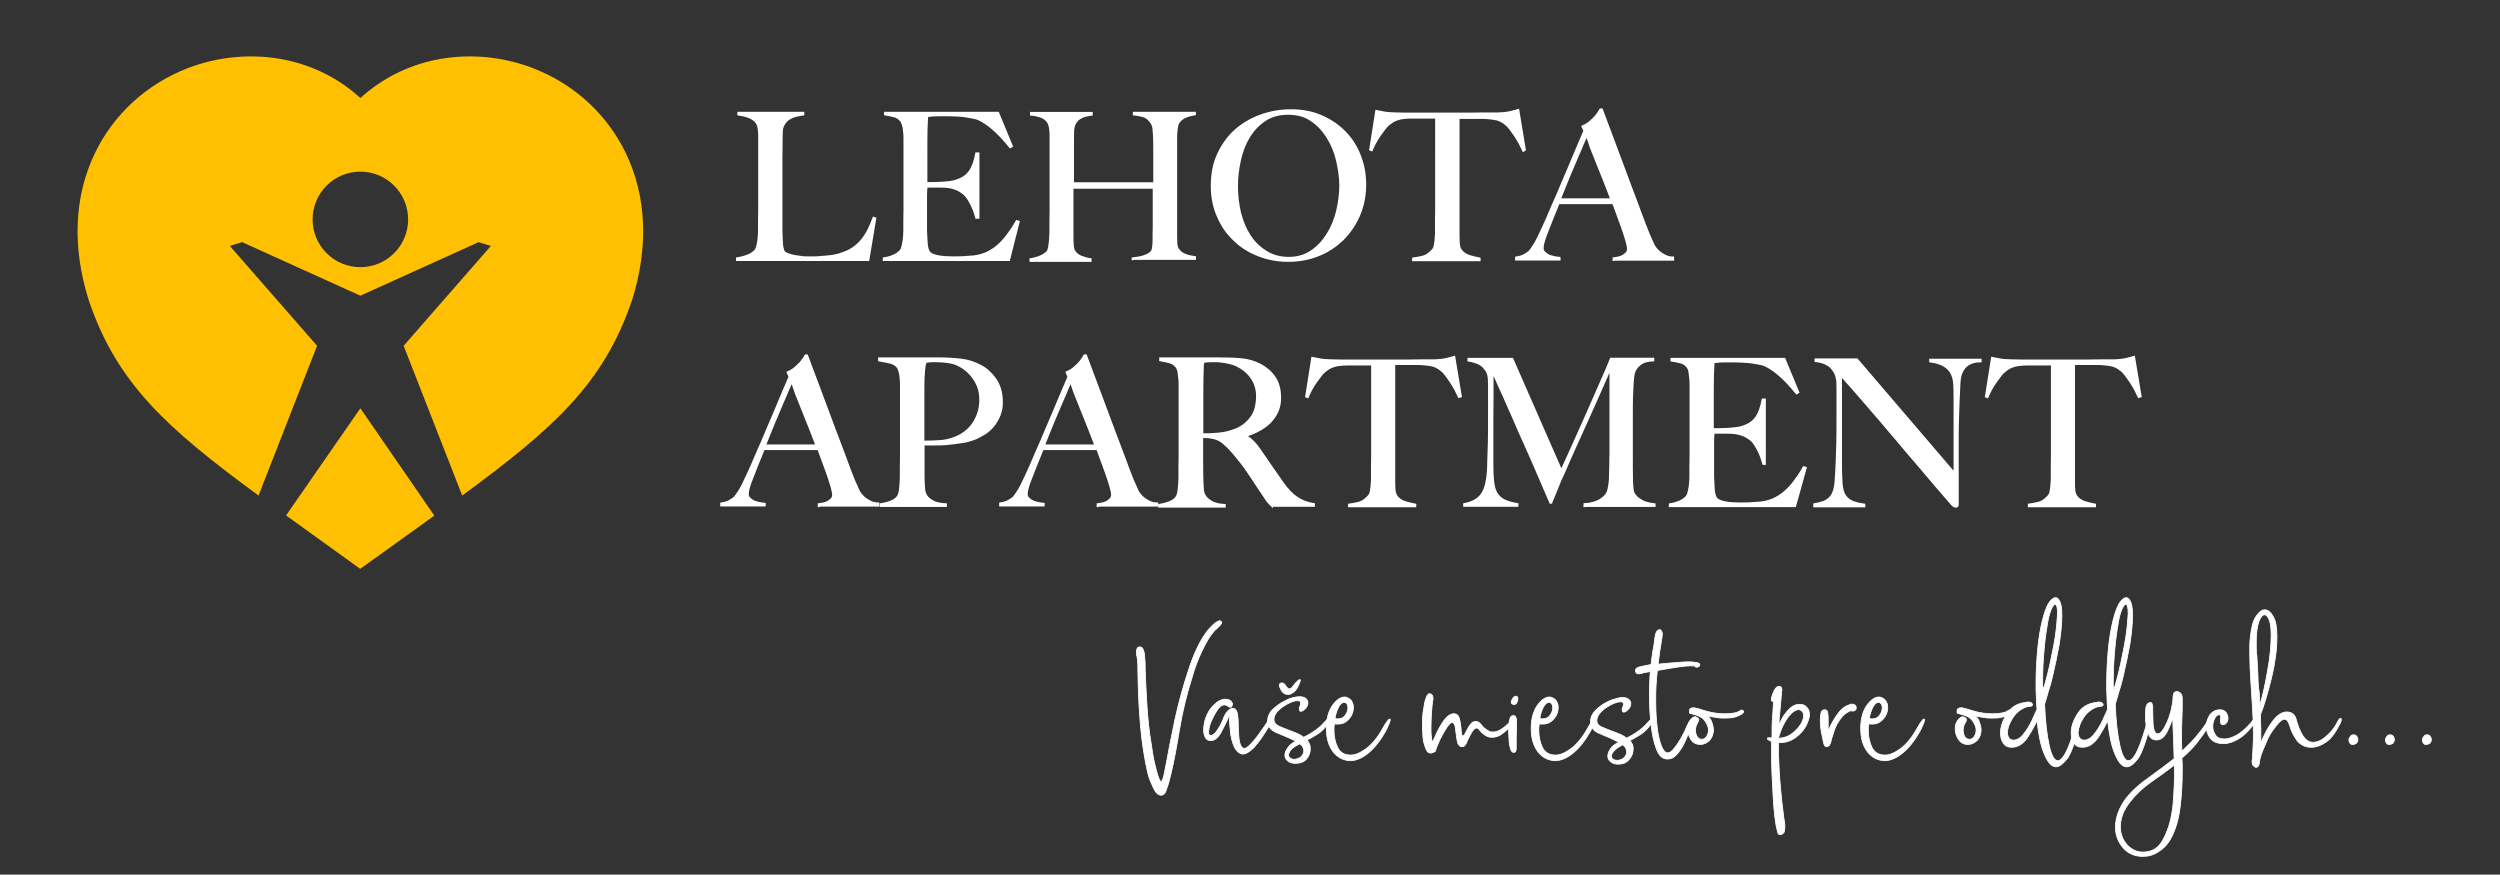 <?xml version="1.0" encoding="utf-8"?>
<!-- Generator: Adobe Illustrator 25.4.1, SVG Export Plug-In . SVG Version: 6.00 Build 0)  -->
<svg version="1.1" id="Layer_1" xmlns="http://www.w3.org/2000/svg" xmlns:xlink="http://www.w3.org/1999/xlink" x="0px" y="0px"
	 viewBox="0 0 1507.5 527.4" style="enable-background:new 0 0 1507.5 527.4;" xml:space="preserve">
<rect x="0" y="0" width="1507.5" height="527.4" fill="#333333" stroke="none"/>
<style type="text/css">
	.st0{fill:#FEC000;}
	.st1{fill:#FFFFFF;stroke:#FFFFFF;stroke-miterlimit:10;}
	.st2{fill:#FFFFFF;stroke:#FFFFFF;stroke-width:0.5;stroke-miterlimit:10;}
</style>
<g id="Layer_1_00000121980226999151438010000000325263392846930562_">
	<g>
		<path class="st0" d="M217.3,246.2l-44.8,64.6c4.2,3,8.5,6.1,12.9,9.3l31.8,22.9l15.8-11.3l16-11.5c4.4-3.2,8.8-6.3,12.9-9.3
			L217.3,246.2z"/>
		<path class="st0" d="M377.4,92.4c-11.3-23.5-31.2-41.7-56-51.3c-18.6-7.2-39.5-9-58.8-5c-17,3.5-32.5,11.4-45.3,23
			c-12.7-11.6-28.2-19.5-45.3-23c-19.3-4-40.2-2.2-58.8,5c-24.8,9.6-44.7,27.8-56,51.3c-12.5,26-13.8,56.6-3.7,88.6l0.1,0.4l0.1,0.2
			c17,49.8,47,76.7,102.2,117.2l35.3-90.3l-52.6-60.2l7.4-2.3l71.3,32.3l71.3-32.3l7.4,2.3l-52.6,60.2l35.3,90.3
			c55.2-40.5,85.2-67.4,102.2-117.2l0.1-0.3l0.1-0.2C391.2,149,389.9,118.4,377.4,92.4z M217.3,161.1c-15.9,0-28.8-12.9-28.8-28.8
			s12.9-28.8,28.8-28.8s28.8,12.9,28.8,28.8S233.2,161.1,217.3,161.1z"/>
	</g>
	<g>
		<path class="st1" d="M523.7,156.9h-79.4v-1.2c2.1-0.3,4.1-0.8,6.2-1.6c2.1-0.7,3.6-1.8,4.8-3c0.4-0.5,0.8-1.2,1.1-2.2
			c0.3-1,0.5-2.1,0.7-3.3c0.1-1.2,0.3-2.5,0.4-3.8c0.1-1.4,0.1-2.7,0.1-4c0-1.1,0-2.7,0-4.7c0-1.9,0.1-4.1,0.1-6.5
			c0-2.3,0-4.8,0-7.3c0-2.6,0-4.9,0-7.1V87.9c0-1.5,0-2.9,0-4.3c0-1.5,0-2.9-0.1-4.1c-0.1-1.2-0.3-2.5-0.5-3.4
			c-0.3-1-0.7-1.8-1.1-2.3c-1.1-1.4-2.7-2.5-4.7-3.2c-1.9-0.7-4-1.2-6.2-1.5v-1.2h39.4v1.2c-1.1,0.1-2.3,0.4-3.8,0.7
			c-1.5,0.3-2.9,0.8-4.3,1.6c-1.4,0.7-2.5,1.8-3.4,3.2c-1,1.4-1.5,3.2-1.5,5.4c-0.1,2.9-0.1,5.5-0.1,8c0,2.3-0.1,4.8-0.1,7
			c0,2.3,0,4.7,0,7.1c0,2.5,0,5.2,0,8.2c0,2.7,0,5.4,0,7.7c0,2.2,0,4.4,0,6.6c0,2.2,0,4.4,0,6.6c0,2.3,0,4.8,0,7.6
			c0.1,2.6,0.1,5.2,0.3,7.6c0.1,2.3,0.5,4.1,1.2,5.4c0.3,0.4,1,0.8,1.9,1.2c1,0.4,2.2,0.8,3.6,1.1c1.4,0.3,2.9,0.5,4.5,0.7
			c1.6,0.3,3.3,0.3,4.9,0.3c0.7,0,1.6,0,3.2,0c1.4,0,3-0.1,4.8-0.3c1.8-0.1,3.4-0.3,5.4-0.5c1.8-0.3,3.4-0.5,4.8-1
			c3.3-1,6-2.1,8.2-3.6c2.2-1.5,4.1-3.2,5.6-5.1c1.5-1.9,2.9-4,4-6.3c1.1-2.2,2.1-4.7,3-7.1l1.2,0.4L523.7,156.9z"/>
		<path class="st1" d="M608.5,156.9h-75.7v-1.2c2.1-0.3,4-0.8,5.8-1.6c1.8-0.7,3.3-1.8,4.4-3c0.4-0.5,0.7-1.2,1-2.2
			c0.3-1,0.4-2.1,0.7-3.3c0.1-1.2,0.4-2.5,0.4-3.8c0.1-1.4,0.1-2.7,0.1-4c0-1.1,0-2.7,0-4.7c0-1.9,0.1-4.1,0.1-6.5
			c0-2.3,0-4.8,0-7.3c0-2.6,0-4.9,0-7.1V87.8c0-1.5,0-3,0-4.5c0-1.5-0.1-3-0.3-4.4c-0.1-1.4-0.3-2.6-0.7-3.7
			c-0.3-1.1-0.7-1.9-1.2-2.5c-1.2-1.4-2.6-2.2-4-2.5c-1.4-0.4-3.2-0.7-5.5-1.1v-1.2h68.3l8.4,20.3l-1.2,0.7
			c-6.7-8.4-12.9-13.9-18.8-16.8c-1.4-0.7-4-1.2-7.8-1.8s-8.4-0.7-13.9-0.7c-1.8,0-3.6,0-5.4,0.1c-1.9,0.1-3.2,0.3-4,0.4
			c-0.1,1.4-0.3,4-0.4,8.1c-0.1,4.1-0.1,8.9-0.1,14.3c0,3.2,0,5.8,0,8c0,2.2,0,3.8,0,5.2c0,1.4,0,2.5,0,3.2s0,1.1,0,1.4
			c0.4,0,1.2,0,2.5,0c1.2,0,2.6,0,4.3-0.1c1.6-0.1,3.2-0.1,4.8-0.3c1.6-0.1,2.9-0.3,4-0.5c2.5-0.5,4.5-1.4,6.2-2.3
			c1.6-1,3-2.2,4-3.6c1-1.4,1.8-3,2.5-4.9c0.7-1.9,1.2-4,1.6-6.2h1.5v39h-1.5c-0.7-2.6-1.6-5.4-3-8.1c-1.4-2.7-2.7-4.9-4.3-6.3
			c-1.4-1.1-2.9-2.1-4.8-2.9s-4-1.2-6.5-1.4c-1.2-0.1-2.3-0.1-3-0.1c-0.8,0-1.6,0-2.5,0c-0.7,0-1.5,0-2.5,0c-0.8,0-1.9,0-3.2,0
			c-0.1,1.1-0.3,2.9-0.3,5.1c0,2.2,0,4.5,0,6.9c0,1.1,0,2.3,0,3.7s0,2.7,0,4.3c0,1.4,0,2.6,0,3.7c0,1.2,0,2.2,0,3
			c0.1,2.6,0.3,5.1,0.4,7.4c0.1,2.3,0.7,4.1,1.4,5.2c0.7,1.1,2.5,1.9,5.4,2.5c2.7,0.5,5.9,0.7,9.2,0.7c1.4,0,3.2,0,5.4-0.1
			c2.2-0.1,4.5-0.3,6.9-0.5c2.6-0.3,5.1-1,7.3-1.9c2.2-1,4.4-2.3,6.5-4c2.1-1.8,4.1-3.8,6-6.3c1.9-2.5,4-5.5,6-9.1l1.4,0.4
			L608.5,156.9z"/>
		<path class="st1" d="M682.9,156.9v-1.2c3-0.3,5.6-0.8,7.7-1.6s3.4-1.8,4.1-2.9c0.1-0.3,0.3-0.7,0.4-1.5c0.1-0.7,0.3-1.6,0.3-2.6
			c0.1-1,0.1-2.1,0.1-3c0-1.1,0-2.1,0-3c0.1-2.7,0.1-5.5,0.1-8.4c0-3,0-5.8,0-8.2c0-2.6,0-4.9,0-6.9c0-2.1,0-3.4,0-4.3h-48.8v26.7
			c0,2.3,0,4.7,0.1,6.9c0.1,2.2,0.4,3.8,1.1,4.7c1,1.4,2.3,2.5,4.3,3.2c1.8,0.7,3.6,1.2,5.4,1.4v1.2h-36.4v-1.2
			c2.1-0.3,4-0.8,5.9-1.6c1.9-0.8,3.3-1.8,4.4-2.9c0.3-0.4,0.5-1.1,0.8-2.1c0.1-1,0.4-2.1,0.5-3.3s0.3-2.6,0.3-4
			c0.1-1.4,0.1-2.9,0.1-4.1c0-1.1,0-2.7,0-4.7s0.1-4.1,0.1-6.5s0-4.8,0-7.3c0-2.6,0-4.9,0-7.1V87.8c0-1.5,0-3,0-4.4
			c0-1.4,0-2.9-0.1-4.1c-0.1-1.2-0.3-2.5-0.5-3.4c-0.3-1-0.7-1.8-1.1-2.5c-1.1-1.4-2.6-2.5-4.3-3c-1.6-0.5-3.6-1.1-5.8-1.2v-1.2
			h36.8v1.2c-1.1,0.1-2.3,0.4-3.7,0.7c-1.4,0.3-2.5,0.8-3.6,1.5c-1.1,0.7-1.9,1.6-2.7,2.9c-0.7,1.2-1.1,2.7-1.2,4.7
			c-0.1,2.9-0.1,6-0.1,9.3c0,3.3,0,6.6,0,9.6s0,5.6,0,8c0,2.2,0,3.7,0,4.5h48.8c0-2.6,0-5.1,0-7.1c0-2.2,0-4.4,0-6.5
			c0-2.1,0-4.1,0-6.3c0-2.2,0-4.5-0.1-7.3c-0.1-1.5-0.1-3.2-0.3-4.9c-0.1-1.6-0.5-3-1.2-4.1c-1.5-2.2-3.2-3.6-5.1-4.1
			s-3.8-0.8-5.6-1v-1.2h37V69c-1.9,0.3-4,0.8-5.8,1.6c-1.9,0.8-3.3,2.1-4.3,3.7c-0.3,0.5-0.5,1.4-0.7,2.5c-0.1,1.1-0.3,2.2-0.4,3.4
			c-0.1,1.2-0.1,2.6-0.1,3.8c0,1.4,0,2.6,0,3.8v21.2c0,3,0,5.8,0,8.2c0,2.3,0,4.8,0,7.1c0,2.3,0,4.7,0,7.1c0,2.5,0,5.2,0,8.1
			c0,2.3,0,4.5,0.1,6.6s0.4,3.4,1,4.1c1.1,1.6,2.5,2.7,4.4,3.4c1.8,0.7,3.8,1.1,5.9,1.4v1.2h-37.8V156.9z"/>
		<path class="st1" d="M819.6,130c-2.5,5.6-5.8,10.4-10,14.6c-4.3,4.1-9.2,7.3-14.8,9.5c-5.6,2.2-11.7,3.3-18,3.3
			c-6.3,0-12.2-1.1-17.9-3.3c-5.6-2.2-10.6-5.2-14.7-9.3c-4.3-4-7.6-8.8-9.9-14.3c-2.5-5.5-3.7-11.7-3.7-18.4
			c0-7.1,1.2-13.5,3.8-19.1c2.6-5.6,6-10.4,10.3-14.3c4.3-3.8,9.3-6.9,15.3-9.1c5.8-2.1,12-3.2,18.4-3.2c7,0,13.3,1.2,18.8,3.7
			c5.6,2.5,10.3,5.8,14.2,9.9s6.9,8.9,8.9,14.4c2.1,5.5,3,11.1,3,17C823.3,118.3,822,124.3,819.6,130z M806.1,96.6
			c-1.2-5.1-3.2-9.8-5.8-13.9c-2.6-4.1-5.8-7.6-9.8-10.2c-3.8-2.6-8.5-3.8-13.7-3.8c-5.4,0-10,1.2-13.9,3.8c-4,2.6-7.1,5.9-9.6,10
			s-4.4,8.8-5.5,14c-1.2,5.2-1.8,10.6-1.8,15.9c0,5.6,0.7,11,1.9,16.2c1.4,5.2,3.3,9.8,5.9,13.7c2.6,4,5.9,7.1,9.8,9.5
			s8.5,3.6,13.6,3.6c5.2,0,9.8-1.4,13.6-4c3.8-2.6,7-6,9.6-10.2c2.6-4.1,4.5-8.8,5.8-14c1.2-5.2,1.9-10.4,1.9-15.5
			C808,106.7,807.3,101.7,806.1,96.6z"/>
		<path class="st1" d="M918.5,91.1c-0.7-1.5-1.4-3-2.3-4.7c-1-1.6-1.8-3.2-2.7-4.5c-1-1.4-1.9-2.7-2.7-3.8c-1-1.2-1.6-2.1-2.3-2.6
			c-1.8-1.6-3.6-2.7-5.6-3.3c-2.1-0.5-4.5-0.8-7.7-1c-1.5,0-2.9,0-4.1,0c-1.1,0-2.3,0-3.4,0c-1.1,0-2.3,0-3.6,0c-1.2,0-2.7,0-4.5,0
			c0,2.1,0,4.8,0,8.4s0,7.3,0,11.1c0,3.8,0,7.7,0,11.5c0,3.7,0,6.9,0,9.3V139c0,2.3,0,4.7,0.1,6.9c0.1,2.2,0.5,3.7,1.2,4.7
			c1.2,1.8,3,3,5.2,3.7c2.3,0.7,4.3,1.1,6.2,1.5v1.2H852v-1.2c2.2-0.3,4.3-0.7,6.2-1.2c1.9-0.5,3.8-1.9,5.8-4.1
			c0.4-0.4,0.7-1.1,1-2.1c0.1-1,0.4-2.1,0.5-3.2c0.1-1.2,0.1-2.5,0.3-3.8c0-1.4,0-2.7,0-4.1c0-1.1,0-2.6,0-4.5s0.1-4,0.1-6.3
			c0-2.3,0-4.7,0-7.1s0-4.8,0-7V71c-1.8,0-3.3,0-4.5,0c-1.2,0-2.5,0-3.6,0s-2.2,0-3.4,0s-2.6,0-4.1,0c-3.2,0.1-5.8,0.4-7.7,1.1
			c-2.1,0.7-3.8,1.8-5.6,3.4c-0.7,0.5-1.4,1.5-2.3,2.6c-0.8,1.1-1.8,2.5-2.7,3.7c-1,1.4-1.8,2.9-2.7,4.4c-0.8,1.5-1.5,3-2.1,4.5
			l-1.1-0.4l3.7-23.5c1.9,0.4,3.7,0.7,5.2,1c1.6,0.3,4,0.4,7,0.5c3.2,0.1,5.9,0.1,8.4,0.1s4.8,0,7.1,0c2.3,0,4.7,0,7,0
			c2.5,0,5.2,0,8.2,0s5.8,0,8.1,0c2.5,0,4.8,0,7.1,0c2.3,0,4.7-0.1,7.1-0.1s5.2,0,8.4,0c2.7-0.1,4.9-0.3,6.7-0.7
			c1.8-0.4,3.6-0.8,5.5-1.4l4,24.2L918.5,91.1z"/>
		<path class="st1" d="M972.9,156.9v-1.2c0.3,0,0.8-0.1,1.8-0.3c1-0.1,1.9-0.4,3-0.8c1-0.4,1.9-1,2.7-1.8c0.8-0.7,1.2-1.6,1.2-2.9
			c0-0.7-0.3-1.9-0.7-3.7c-0.4-1.6-1.1-3.7-1.9-6.2c-0.8-2.5-1.8-5.1-2.9-8.1s-2.2-6-3.4-9.3h-32.8c-1.2,3.2-2.5,6.2-3.6,8.9
			c-1.1,2.9-2.3,5.8-3.4,8.7c-1.8,4.4-2.6,7.6-2.6,9.3c0,1.1,0.3,1.9,1,2.6c0.7,0.7,1.5,1.2,2.5,1.8c1.1,0.4,2.2,0.8,3.3,1
			c1.2,0.3,2.3,0.4,3.4,0.5v1.2h-26.4v-1.4c2.2-0.3,4-0.8,5.5-1.8c1.5-1,2.5-1.5,2.6-1.8c0.5-0.5,1.5-1.9,2.9-4.1
			c1.4-2.2,2.9-5.4,4.8-9.5c1.8-3.8,3.7-8.2,5.8-13.2c2.2-4.9,4.4-10,6.6-15.3c2.2-5.2,4.5-10.4,6.7-15.8c2.2-5.4,4.4-10.3,6.3-14.8
			l-1.2-2.7c1.5-0.7,2.9-1.4,4-2.3c1.2-1,2.2-1.9,3.2-2.9c1-1,1.6-1.9,2.3-2.9c0.5-1,1.1-1.6,1.4-2.2h1c2.6,6.9,4.9,13.3,7.3,19.5
			c2.3,6.2,4.5,12.1,6.6,17.7s4.1,11.1,6.2,16.5c1.9,5.4,4,10.6,5.9,15.8c1,2.6,1.8,4.7,2.5,6.3c0.8,1.6,1.6,3.6,2.6,5.8
			c0.1,0.3,0.5,1,1.1,1.8c0.5,0.8,1.4,1.6,2.3,2.5c1,0.8,2.1,1.6,3.6,2.3c1.4,0.7,3,1.1,4.9,1.1v1.5h-36V156.9z M956.7,81.9
			c-0.5,1.1-1.2,2.7-2.2,5.1c-1,2.3-2.1,5.1-3.6,8.4c-1.4,3.3-2.9,7-4.7,11.1c-1.6,4.1-3.6,8.7-5.5,13.6h30.8
			c-1.4-3.7-2.9-7.4-4.3-11.1c-1.5-3.7-2.9-7.3-4.3-10.7c-1.4-3.4-2.6-6.6-3.7-9.3C958.3,86,957.5,83.7,956.7,81.9z"/>
		<path class="st1" d="M493.6,305.3V304c0.3,0,0.8-0.1,1.8-0.3c1-0.1,1.9-0.4,3-0.8c1-0.4,1.9-1,2.7-1.8c0.8-0.7,1.2-1.6,1.2-2.9
			c0-0.7-0.3-1.9-0.7-3.7c-0.4-1.6-1.1-3.7-1.9-6.2c-0.8-2.5-1.8-5.1-2.9-8.1c-1.1-3-2.2-6-3.4-9.3h-32.8c-1.2,3.2-2.5,6.2-3.6,8.9
			c-1.1,2.9-2.3,5.8-3.4,8.7c-1.8,4.4-2.6,7.6-2.6,9.3c0,1.1,0.3,1.9,1,2.6s1.5,1.2,2.5,1.8c1.1,0.4,2.2,0.8,3.3,1
			c1.2,0.3,2.3,0.4,3.4,0.5v1.2h-26.4v-1.4c2.2-0.3,4-0.8,5.5-1.8c1.5-1,2.5-1.5,2.6-1.8c0.5-0.5,1.5-1.9,2.9-4.1
			c1.4-2.2,2.9-5.4,4.8-9.5c1.8-3.8,3.7-8.2,5.8-13.2c2.2-4.9,4.4-10,6.6-15.3c2.2-5.2,4.5-10.4,6.7-15.8c2.2-5.4,4.4-10.3,6.3-14.8
			l-1.2-2.7c1.5-0.7,2.9-1.4,4-2.3c1.2-1,2.2-1.9,3.2-2.9c1-1,1.6-1.9,2.3-2.9c0.7-1,1.1-1.6,1.4-2.2h1c2.6,6.9,4.9,13.3,7.3,19.5
			c2.3,6.2,4.5,12.1,6.6,17.7c2.1,5.6,4.1,11.1,6.2,16.5c2.1,5.4,4,10.6,5.9,15.8c1,2.6,1.8,4.7,2.5,6.3c0.8,1.6,1.6,3.6,2.6,5.8
			c0.1,0.3,0.5,1,1.1,1.8c0.5,0.8,1.4,1.6,2.3,2.5c1,0.8,2.1,1.6,3.6,2.3c1.4,0.7,3,1.1,4.9,1.1v1.5h-36V305.3z M477.4,230.3
			c-0.5,1.1-1.2,2.7-2.2,5.1c-1,2.3-2.1,5.1-3.6,8.4c-1.4,3.3-2.9,7-4.7,11.1c-1.6,4.1-3.6,8.7-5.5,13.6h30.8
			c-1.4-3.7-2.9-7.4-4.3-11.1c-1.5-3.7-2.9-7.3-4.3-10.7c-1.4-3.4-2.6-6.6-3.7-9.3C478.9,234.5,478.1,232.1,477.4,230.3z"/>
		<path class="st1" d="M602.9,250.2c-1,2.5-2.3,4.7-3.8,6.6c-1.6,1.9-3.4,3.6-5.6,4.9s-4.3,2.5-6.6,3.3c-2.3,0.8-4.8,1.5-7.4,1.8
			c-2.6,0.4-5.4,0.7-8,1c-2.7,0.3-5.4,0.3-7.8,0.3s-4.7,0-6.7,0c0,2.6,0,4.9,0,6.9c0,1.8,0,3.4,0,4.8c0,1.4,0,2.7,0,3.8
			c0,1.2,0,2.5,0,3.8c0.1,2.6,0.1,4.9,0.3,6.9c0.1,1.9,0.5,3.4,1.4,4.7c0.7,1.1,1.9,2.2,3.8,3.2c1.9,1.1,4.5,1.6,8,1.8v1.2h-39.6
			v-1.2c2.1-0.3,4-0.8,5.9-1.5c1.9-0.7,3.4-1.6,4.4-3c0.4-0.5,0.7-1.2,1-2.2c0.3-1,0.4-2.1,0.5-3.3c0.1-1.2,0.3-2.6,0.3-4
			c0.1-1.4,0.1-2.7,0.1-4.1c0-1.1,0-2.7,0-4.7s0.1-4.1,0.1-6.5s0-4.8,0-7.3c0-2.6,0-4.9,0-7.1v-24c0-1.5,0-3,0-4.5
			c0-1.5-0.1-3-0.3-4.4c-0.1-1.4-0.3-2.6-0.7-3.7c-0.3-1.1-0.7-1.9-1.2-2.5c-1.2-1.4-2.9-2.2-4.8-2.6c-1.9-0.4-4-0.8-6.2-1.2V216
			c0.5,0,1.5,0,3,0c1.5,0,3.4,0,5.5,0s4.4,0,6.9,0s4.9,0,7.4,0c2.5,0,4.7,0,6.9,0s4.1,0,5.6,0c5.5,0,10.3,0.3,14.4,0.8
			c4.3,0.5,8.1,1.8,11.8,3.8c3.6,1.9,6.6,4.8,9.1,8.4c2.3,3.6,3.6,8,3.6,12.9C604.4,245,603.8,247.7,602.9,250.2z M587.3,228.6
			c-2.5-3.7-5.6-6.5-9.6-8.4c-1.9-1-4.1-1.5-6.3-1.8c-2.2-0.3-4.5-0.5-6.9-0.5c-1.8,0-3,0-4,0.1c-1,0.1-1.6,0.3-2.3,0.3
			c-0.1,0.5-0.1,1-0.3,1.2c-0.1,0.4-0.3,0.8-0.3,1.4c-0.1,0.5-0.1,1.4-0.3,2.5c-0.1,1.1-0.1,2.5-0.3,4.4c-0.1,2.9-0.1,6.5-0.1,10.4
			c0,4.1,0,8.1,0,12.1c0,4,0,7.4,0,10.4c0,3,0,4.8,0,5.5c3.4,0,6.6-0.1,9.5-0.3c3-0.1,5.8-0.8,8.2-1.6c5.2-1.8,9.3-4.8,12.1-8.9
			c2.7-4.1,4.3-8.8,4.3-14C591.1,236.4,589.8,232.3,587.3,228.6z"/>
		<path class="st1" d="M661.8,305.3V304c0.3,0,0.8-0.1,1.8-0.3c1-0.1,1.9-0.4,3-0.8c1-0.4,1.9-1,2.7-1.8c0.8-0.8,1.2-1.6,1.2-2.9
			c0-0.7-0.3-1.9-0.7-3.7c-0.4-1.6-1.1-3.7-1.9-6.2c-0.8-2.5-1.8-5.1-2.9-8.1c-1.1-3-2.2-6-3.4-9.3h-32.8c-1.2,3.2-2.5,6.2-3.6,8.9
			c-1.1,2.9-2.3,5.8-3.4,8.7c-1.8,4.4-2.6,7.6-2.6,9.3c0,1.1,0.3,1.9,1,2.6s1.5,1.2,2.5,1.8c1.1,0.4,2.2,0.8,3.3,1
			c1.2,0.3,2.3,0.4,3.4,0.5v1.2H603v-1.4c2.2-0.3,4-0.8,5.5-1.8c1.5-1,2.5-1.5,2.6-1.8c0.5-0.5,1.5-1.9,2.9-4.1s2.9-5.4,4.8-9.5
			c1.8-3.8,3.7-8.2,5.8-13.2c2.2-4.9,4.4-10,6.6-15.3c2.2-5.2,4.5-10.4,6.7-15.8c2.2-5.4,4.4-10.3,6.3-14.8l-1.2-2.7
			c1.5-0.7,2.9-1.4,4-2.3c1.2-1,2.2-1.9,3.2-2.9c1-1,1.6-1.9,2.3-2.9c0.7-1,1.1-1.6,1.4-2.2h1c2.6,6.9,4.9,13.3,7.3,19.5
			c2.3,6.2,4.5,12.1,6.6,17.7c2.1,5.6,4.1,11.1,6.2,16.5s4,10.6,5.9,15.8c1,2.6,1.8,4.7,2.5,6.3c0.8,1.6,1.6,3.6,2.6,5.8
			c0.1,0.3,0.5,1,1.1,1.8c0.5,0.8,1.4,1.6,2.3,2.5c1,0.8,2.1,1.6,3.6,2.3c1.4,0.7,3,1.1,4.9,1.1v1.5h-36V305.3z M645.6,230.3
			c-0.5,1.1-1.2,2.7-2.2,5.1c-1,2.3-2.1,5.1-3.6,8.4c-1.4,3.3-2.9,7-4.7,11.1c-1.6,4.1-3.6,8.7-5.5,13.6h30.8
			c-1.4-3.7-2.9-7.4-4.3-11.1c-1.5-3.7-2.9-7.3-4.3-10.7c-1.4-3.4-2.6-6.6-3.7-9.3S646.3,232.1,645.6,230.3z"/>
		<path class="st1" d="M767.1,305.3c-0.7-0.7-1.2-1.2-1.6-1.6c-0.3-0.4-0.7-0.8-1.1-1.2c-0.4-0.5-1-1.2-1.5-2.2
			c-0.7-1-1.6-2.3-2.9-4.3c-1.5-2.3-2.9-4.4-4.1-6.2c-1.2-1.9-2.5-3.7-3.7-5.5c-1.2-1.8-2.6-3.7-4-5.5c-1.5-1.9-3.2-4-5.1-6.2
			c-1.6-1.9-3.4-3.7-5.4-5.4c-1.9-1.6-4-2.6-6.2-3c-1.5-0.3-2.7-0.5-3.6-0.5c-0.7,0-1.6,0-2.9-0.1c0,5.4,0,10,0,14s0,7.3,0.1,10
			c0.1,2.6,0.1,4.9,0.3,6.9c0.1,1.9,0.5,3.4,1.4,4.7c0.7,1.1,1.9,2.2,3.8,3.3c1.9,1.1,4.5,1.8,8,1.9v1.2h-39.7v-1.2
			c2.1-0.3,4-0.8,5.9-1.5c1.9-0.7,3.4-1.6,4.4-3c0.4-0.5,0.7-1.2,1-2.2c0.3-1,0.4-2.1,0.5-3.3c0.1-1.2,0.3-2.6,0.3-4
			c0.1-1.4,0.1-2.7,0.1-4.1c0-1.1,0-2.7,0-4.7c0-1.9,0.1-4.1,0.1-6.5s0-4.8,0-7.3c0-2.6,0-4.9,0-7.1v-24.5c0-1.5,0-3,0-4.5
			c0-1.5-0.1-3-0.3-4.4c-0.1-1.4-0.3-2.6-0.5-3.7c-0.3-1.1-0.7-1.9-1.2-2.5c-1.2-1.4-2.6-2.2-4.1-2.6c-1.5-0.4-3.4-0.8-5.6-1.2V216
			c0.7,0,2.3,0,5.1,0s5.9,0,9.5,0c3.6,0,7.1,0,10.6,0c3.6,0,6.5,0,8.7,0c5.5,0,10.4,0.1,14.7,0.5c4.3,0.3,8.2,1.5,11.8,3.3
			c3.6,1.9,6.6,4.5,8.8,7.7c2.2,3.2,3.3,7.4,3.3,12.4c0,3-0.5,5.8-1.6,8.2c-1.1,2.5-2.6,4.5-4.4,6.5c-1.9,1.9-4,3.4-6.5,4.8
			c-2.5,1.4-5.1,2.5-7.8,3.3v0.4c1.4,0.7,2.7,1.8,4.1,3.2s2.6,3,3.8,4.7c2.2,3.2,4.5,6.5,7,10.2c2.5,3.6,4.8,6.9,6.7,9.6
			c3,4.3,6,7.4,8.9,9.3c2.9,1.9,6.3,3.3,10.2,3.8v1.2h-25.3V305.3z M754.8,228.2c-2.1-3.2-5.1-5.8-9.1-7.7c-1.9-1-4.1-1.5-6.2-1.9
			c-2.2-0.4-4.5-0.7-6.9-0.7c-1.8,0-3.2,0-4.3,0.1s-1.9,0.1-2.5,0.3c-0.1,0.5-0.1,1-0.3,1.2c-0.1,0.4-0.1,0.8-0.1,1.4
			c0,0.5-0.1,1.4-0.1,2.5s-0.1,2.5-0.1,4.4c-0.1,2.9-0.1,6.2-0.1,9.8c0,3.6,0,7.1,0,10.6s0,6.3,0,8.9c0,2.5,0,4,0,4.7
			c3.4,0,6.6-0.1,9.5-0.4c2.9-0.3,5.8-0.8,8.5-1.8c2.6-0.8,4.9-1.9,6.7-3.3c1.9-1.4,3.4-3,4.7-4.8s2.1-3.7,2.6-5.8s0.8-4.3,0.8-6.5
			C758,235.1,756.9,231.4,754.8,228.2z"/>
		<path class="st1" d="M879.7,239.5c-0.7-1.5-1.5-3-2.3-4.7c-1-1.6-1.8-3.2-2.7-4.5c-1-1.4-1.9-2.7-2.7-3.8c-1-1.2-1.6-2.1-2.3-2.6
			c-1.8-1.6-3.6-2.7-5.6-3.3c-2.1-0.5-4.5-0.8-7.7-1c-1.5,0-2.9,0-4.1,0c-1.1,0-2.3,0-3.4,0s-2.3,0-3.6,0c-1.2,0-2.7,0-4.5,0
			c0,2.1,0,4.8,0,8.4s0,7.3,0,11.1c0,3.8,0,7.7,0,11.5c0,3.7,0,6.9,0,9.3v27.5c0,2.3,0,4.7,0.1,6.9s0.5,3.7,1.2,4.7
			c1.2,1.8,3,3,5.2,3.7c2.2,0.7,4.3,1.1,6.2,1.5v1.2h-40.1v-1.2c2.2-0.3,4.3-0.7,6.2-1.2s3.8-1.9,5.8-4.1c0.4-0.4,0.7-1.1,1-2.1
			c0.1-1,0.4-2.1,0.5-3.2c0.1-1.2,0.1-2.5,0.3-3.8c0-1.4,0-2.7,0-4.1c0-1.1,0-2.6,0-4.5s0.1-4,0.1-6.3c0-2.3,0-4.7,0-7.1
			c0-2.5,0-4.8,0-7v-40.9c-1.8,0-3.3,0-4.5,0c-1.2,0-2.5,0-3.6,0c-1.1,0-2.2,0-3.4,0s-2.6,0-4.1,0c-3.2,0.1-5.8,0.4-7.7,1.1
			c-2.1,0.7-3.8,1.8-5.6,3.4c-0.7,0.5-1.4,1.5-2.3,2.6c-0.8,1.1-1.8,2.5-2.7,3.7c-1,1.4-1.9,2.9-2.7,4.4c-0.8,1.5-1.5,3-2.1,4.5
			l-1.1-0.4l3.7-23.5c1.9,0.4,3.7,0.7,5.2,1c1.6,0.3,4,0.4,7,0.5c3.2,0.1,5.9,0.1,8.4,0.1s4.8,0,7.1,0c2.3,0,4.7,0,7,0
			c2.5,0,5.2,0,8.2,0c3,0,5.8,0,8.1,0c2.5,0,4.8,0,7.1,0c2.3,0,4.7-0.1,7.1-0.1s5.2,0,8.4,0c2.7-0.1,4.9-0.3,6.7-0.7
			c1.8-0.4,3.6-0.8,5.5-1.4l4,24L879.7,239.5z"/>
		<path class="st1" d="M955.4,305.3v-1.4c3.6-0.1,6.5-1,8.9-2.2c2.3-1.4,4-2.9,4.8-4.5c0.5-1.1,0.8-2.5,1.1-4
			c0.3-1.6,0.4-3.3,0.5-4.9c0.1-5.5,0.3-10.6,0.3-15.5s0-10,0-15.4v-35c-2.7,6-5.2,11.7-7.4,16.8c-2.3,5.1-4.5,10.2-6.7,15
			c-2.2,4.8-4.5,9.9-6.7,14.8c-2.3,5.1-4.8,10.7-7.4,16.8c-0.4,0.8-1,2.1-1.8,3.8c-0.7,1.8-1.5,3.6-2.2,5.5
			c-0.7,1.8-1.5,3.6-2.1,5.1c-0.7,1.5-1.1,2.5-1.2,3h-0.7c-2.6-6-5.2-12.1-7.8-18.1c-2.6-6-5.1-11.8-7.6-17.3
			c-2.5-5.5-4.8-10.7-6.9-15.7c-2.2-4.8-4.1-9.2-5.8-13.1c-1.8-3.8-3.2-7-4.3-9.5c-1.1-2.6-1.9-4.3-2.3-5.2c0,5.5,0,10.3,0,14.4
			c0,4.1-0.1,8.2-0.1,12.4c0,4.1,0,8.4,0,12.9c0,4.5,0,9.8,0,15.8c0,3.8,0.1,7.3,0.4,10c0.3,2.7,0.8,5.2,1.8,7.1
			c1,1.9,2.5,3.4,4.5,4.5c2.1,1.1,4.8,1.9,8.4,2.5v1.2h-32.3v-1.2c2.9-0.5,5.2-1.4,7-2.5s3.3-2.6,4.4-4.7c1.1-1.9,1.8-4.4,2.3-7.4
			c0.5-2.9,0.8-6.5,0.8-10.7c0.1-3.6,0.3-7.7,0.4-12.5c0.1-4.8,0.1-10,0.1-15.5c0-2.3,0-4.4,0-6c0-1.6,0-3.2,0-4.7
			c0-1.5,0-3.2,0-4.8c0-1.6,0-3.7-0.1-6c-0.1-2.3-0.5-4.1-1.5-5.6c-1-1.4-1.9-2.6-3.2-3.4c-1.2-0.8-2.6-1.4-4-1.8s-2.6-0.7-3.6-0.8
			v-1.2H912l29.5,67.3c3.6-7.8,7.1-15.7,10.6-23.4c3.4-7.7,6.6-14.7,9.3-21c2.7-6.3,5.1-11.5,6.9-15.7c1.8-4.1,2.7-6.6,3-7.3h25.7
			v1.2c-3.4,0.1-5.9,0.8-7.7,2.1c-1.8,1.4-3,2.9-3.7,4.7c-0.5,1.4-0.8,3.6-1,6.6c-0.1,3-0.3,5.9-0.4,8.8c-0.1,4-0.1,7.8-0.1,11.5
			s0,7.4,0,11.3c0,4.4,0,8.9,0,13.3c0,4.4,0,8.9,0.1,13.9c0,1.5,0.1,3.2,0.3,4.8c0.1,1.6,0.5,2.9,1.1,3.7c0.1,0.1,0.4,0.5,1,1.2
			c0.5,0.7,1.2,1.2,2.3,1.9c1,0.7,2.2,1.4,3.7,1.8c1.5,0.5,3.2,0.8,5.2,1v1.2h-42.5V305.3z"/>
		<path class="st1" d="M1082.5,305.3h-75.7V304c2.1-0.3,4-0.8,5.8-1.6c1.8-0.7,3.3-1.8,4.4-3c0.4-0.5,0.7-1.2,1-2.2
			c0.3-1,0.4-2.1,0.7-3.3c0.1-1.2,0.4-2.5,0.4-3.8c0.1-1.4,0.1-2.7,0.1-4c0-1.1,0-2.7,0-4.7s0.1-4.1,0.1-6.5s0-4.8,0-7.3
			c0-2.6,0-4.9,0-7.1v-24.3c0-1.5,0-3,0-4.5c0-1.5-0.1-3-0.3-4.4c-0.1-1.4-0.3-2.6-0.5-3.7s-0.7-1.9-1.2-2.5c-1.2-1.4-2.6-2.2-4-2.5
			c-1.4-0.4-3.2-0.7-5.5-1.1v-1.2h68.3l8.4,20.3l-1.2,0.7c-6.7-8.4-12.9-13.9-18.8-16.8c-1.4-0.7-4-1.2-7.8-1.8
			c-3.8-0.5-8.4-0.7-13.9-0.7c-1.8,0-3.6,0-5.4,0.1c-1.8,0.1-3.2,0.3-4,0.4c-0.1,1.4-0.3,4-0.4,8.1c-0.1,4.1-0.1,8.9-0.1,14.3
			c0,3.2,0,5.8,0,8s0,3.8,0,5.2s0,2.5,0,3.2s0,1.1,0,1.4c0.4,0,1.2,0,2.5,0s2.6,0,4.3-0.1c1.6-0.1,3.2-0.1,4.8-0.3s2.9-0.3,4-0.5
			c2.5-0.5,4.5-1.4,6.2-2.3c1.6-1,3-2.2,4-3.6c1.1-1.4,1.8-3,2.5-4.9c0.7-1.9,1.2-4,1.6-6.2h1.5v39h-1.1c-0.7-2.6-1.6-5.4-3-8.1
			c-1.4-2.7-2.7-4.9-4.3-6.3c-1.4-1.1-2.9-2.1-4.8-2.9c-1.9-0.7-4-1.2-6.5-1.4c-1.2-0.1-2.3-0.1-3-0.1c-0.8,0-1.6,0-2.5,0
			c-0.7,0-1.5,0-2.5,0c-0.8,0-1.9,0-3.2,0c-0.1,1.1-0.3,2.9-0.3,5.1s0,4.5,0,6.9c0,1.1,0,2.3,0,3.7c0,1.4,0,2.7,0,4.3
			c0,1.4,0,2.6,0,3.7c0,1.2,0,2.2,0,3c0.1,2.6,0.3,5.1,0.4,7.4s0.7,4.1,1.4,5.2s2.5,1.9,5.4,2.5c2.7,0.5,5.9,0.7,9.2,0.7
			c1.4,0,3.2,0,5.4-0.1c2.2-0.1,4.5-0.3,6.9-0.5c2.6-0.3,5.1-1,7.3-1.9c2.2-1,4.4-2.3,6.5-4c2.1-1.8,4.1-3.8,6-6.3
			c1.9-2.5,4-5.5,6-9.1l1.4,0.4L1082.5,305.3z"/>
		<path class="st1" d="M1187,219.8c-1.9,1.1-3.3,2.9-4.3,5.4c-0.5,1.2-1,3.6-1.1,6.9s-0.3,6.9-0.5,10.7c-0.1,3.6-0.3,7.7-0.4,12.5
			s-0.1,10-0.1,15.5c0,2.3,0,4.9,0,8c0,2.9,0,5.8,0,8.8c0,3,0,6,0,8.9c0,3,0,5.6,0,8c0,0.3-0.1,0.5-0.3,0.8c-0.1,0.3-0.5,0.3-1,0.3
			c-0.7,0-1.4-0.4-2.2-1.2c-7-8.1-13.5-15.5-19.1-22.3c-5.8-6.7-11.3-13.2-16.5-19.4s-10.3-12.1-15.4-18s-10.3-12-15.9-18.1v52.2
			c0,4.3,0.1,8,0.3,11.4c0.1,3.4,0.7,5.9,1.5,7.6c1,1.9,2.3,3.3,4.3,4.3c1.9,1,4.5,1.6,8,2.1v1.2h-30.4V304c1.9-0.3,4-0.8,5.9-1.5
			c1.9-0.8,3.6-2.1,4.7-3.8c1.1-1.8,1.9-4.3,2.2-7.7s0.5-7.4,0.7-12.1c0.1-3.6,0.3-7.7,0.4-12.5c0.1-4.8,0.1-10,0.1-15.5
			c0-2.3,0-4.4,0-5.9c0-1.5,0-3,0-4.5c0-1.5,0-3,0-4.5c0-1.6,0-3.7-0.1-6c-0.3-2.3-0.8-4.4-1.8-5.9c-1-1.5-1.9-2.7-3.2-3.6
			c-1.2-0.8-2.6-1.5-4-1.9c-1.5-0.4-2.9-0.7-4.1-0.8v-1.2h25.1l58.7,68.6v-42c0-3.3,0-6.5-0.1-9.5c-0.1-3-0.4-5.4-1.1-7.1
			c-0.8-2.3-2.3-4.1-4.4-5.6c-2.1-1.4-5.1-2.5-9.1-3v-1.2h30.6v1.2C1191.4,217.9,1188.9,218.6,1187,219.8z"/>
		<path class="st1" d="M1289.6,239.5c-0.7-1.5-1.5-3-2.3-4.7c-1-1.6-1.8-3.2-2.7-4.5c-1-1.4-1.9-2.7-2.7-3.8c-1-1.2-1.6-2.1-2.3-2.6
			c-1.8-1.6-3.6-2.7-5.6-3.3c-2.1-0.5-4.5-0.8-7.7-1c-1.5,0-2.9,0-4.1,0c-1.1,0-2.3,0-3.4,0c-1.1,0-2.3,0-3.6,0c-1.2,0-2.7,0-4.5,0
			c0,2.1,0,4.8,0,8.4s0,7.3,0,11.1c0,3.8,0,7.7,0,11.5c0,3.7,0,6.9,0,9.3v27.5c0,2.3,0,4.7,0.1,6.9c0.1,2.2,0.5,3.7,1.2,4.7
			c1.2,1.8,3,3,5.2,3.7c2.2,0.7,4.3,1.1,6.2,1.5v1.2h-40.1v-1.2c2.2-0.3,4.3-0.7,6.2-1.2c1.9-0.5,3.8-1.9,5.8-4.1
			c0.4-0.4,0.7-1.1,1-2.1c0.1-1,0.4-2.1,0.5-3.2c0.1-1.2,0.1-2.5,0.3-3.8c0-1.4,0-2.7,0-4.1c0-1.1,0-2.6,0-4.5s0.1-4,0.1-6.3
			c0-2.3,0-4.7,0-7.1c0-2.5,0-4.8,0-7v-40.9c-1.8,0-3.3,0-4.5,0s-2.5,0-3.6,0c-1.1,0-2.2,0-3.4,0c-1.2,0-2.6,0-4.1,0
			c-3.2,0.1-5.8,0.4-7.7,1.1c-2.1,0.7-3.8,1.8-5.6,3.4c-0.7,0.5-1.4,1.5-2.3,2.6c-0.8,1.1-1.8,2.5-2.7,3.7c-1,1.4-1.9,2.9-2.7,4.4
			c-0.8,1.5-1.5,3-2.1,4.5l-1.1-0.4l3.7-23.5c1.9,0.4,3.7,0.7,5.2,1c1.6,0.3,4,0.4,7,0.5c3.2,0.1,5.9,0.1,8.4,0.1c2.5,0,4.8,0,7.1,0
			c2.3,0,4.7,0,7,0c2.5,0,5.2,0,8.2,0c3,0,5.8,0,8.1,0c2.5,0,4.8,0,7.1,0s4.7-0.1,7.1-0.1c2.5,0,5.2,0,8.4,0
			c2.7-0.1,4.9-0.3,6.7-0.7c1.8-0.4,3.6-0.8,5.5-1.4l4,24L1289.6,239.5z"/>
	</g>
</g>
<g id="Layer_2_00000066487280092839270470000001082761239053444777_">
	<g id="Layer_3">
		<g>
			<path class="st2" d="M700.1,479.5c-1.6,0-3.2-1.4-4.6-4.4s-2.6-5.7-3.4-8.9c-1-4.2-1.8-8.7-2.6-13.7c-0.8-5-1.4-9.9-1.8-14.9
				c-0.8-9.3-1.2-17.6-1.4-25c-0.2-7.3-0.2-11.1-0.2-11.7c-0.2-2.2-0.2-3.6-0.4-4.4c-0.2-0.8-0.4-1.6-0.4-2.6c0,0,0-0.2,0-0.4
				c0,0,0-0.2,0-0.4c0-0.8,0.2-1.6,0.4-2.2c0.4-0.6,0.8-0.8,1.6-0.8c1,0,1.8,0.6,2.2,2c0.6,1.2,0.8,3.6,1,7.3
				c0,5.9,0.4,12.7,0.8,20.6c0.4,7.7,1,15.3,2,22.8c0.6,4.2,1.2,7.9,1.8,11.7c0.6,3.8,1.4,7.1,2.2,10.1c0.6,2.4,1.2,4,1.6,5
				s0.8,1.6,1.2,1.6c0.4,0,0.8-0.6,1.2-1.8c0.4-1.2,0.8-3,1.2-5.2c0.8-3.8,1.6-8.3,2.6-13.7c1-5.2,2.2-10.7,3.4-16.7
				c2.4-10.9,5.4-21.8,9.1-32.5c3.8-10.9,8.1-19,13.5-24.2c1-1,2-1.6,2.8-2.2c0.8-0.4,1.2-0.6,1.6-0.6s0.6,0.2,0.8,0.4
				c0.2,0.2,0.4,0.4,0.4,0.6c0,0.4-0.2,0.8-0.4,1c-0.2,0.4-0.6,0.8-1,1.2c-0.6,0.6-1,1-1.4,1.4c-0.4,0.4-0.8,0.8-1.4,1.2
				c-3,3.4-5.4,7.5-7.7,12.5c-2.4,5-4.4,10.1-5.9,15.7c-3.4,10.5-5.9,21.2-7.7,31.9c-1.8,10.9-3.4,19.2-4.8,25.2
				c-1,4.2-1.8,7.5-2.8,9.9C702.9,478.3,701.7,479.5,700.1,479.5z"/>
			<path class="st2" d="M749.5,454.7c-1,0-1.8-0.4-2.6-1c-0.8-0.6-1.4-1.4-2-2.2c-1.4-2.4-2.2-5.2-2.8-8.7c-0.4-3.6-0.6-6.3-0.8-8.7
				c0-0.8,0-1.2,0-1.6c0-0.4,0-0.4-0.2-0.4c-0.2,0-0.2,0.2-0.4,0.4c-0.2,0.2-0.2,0.6-0.4,1.2c-1.2,2.6-2.6,5.2-4.2,8.3
				c-1.8,3-3.8,4.6-5.9,4.6c-1.6,0-2.8-0.6-3.4-2c-0.8-1.4-1-2.8-1-4.6c0-2,0.4-4.2,1-6.3c0.8-2.4,1.8-4.4,3-6.1
				c1.4-1.8,2.8-3.2,4.4-4.4c1.6-1,3.2-1.6,4.6-1.6c0.8,0,1.4,0.2,2.2,0.4c0.8,0.2,1.4,0.8,1.8,1.6c0.4,0.4,0.4,0.6,0.4,1
				c0,0.4-0.2,0.8-0.4,1.2c-0.2,0.4-0.2,0.6-0.4,0.6c-0.2,0-0.4,0-0.6,0c-0.4,0-0.6,0-1-0.4c-0.4,0-0.6-0.4-1-0.6
				c-0.2,0-0.4-0.2-0.8-0.2c-0.2,0-0.4-0.2-0.4-0.2c-2,0-3.8,1.6-5.6,4.8c-1.8,3.2-3,5.7-3.6,7.9c-0.2,0.8-0.4,1.6-0.4,2.2
				c-0.2,0.6-0.2,1-0.2,1.6c0,0.8,0,1.2,0.4,1.6c0.4,0.4,0.6,0.4,1,0.4s0.8-0.2,1.4-0.6c0.6-0.4,1.2-0.8,1.6-1.4
				c0.8-1,1.6-2.4,2.6-4c0.8-1.6,1.6-3.2,2.2-5c0.8-1.8,1.6-3,2.6-4s2-1.4,2.8-1.4c1,0,1.6,0.6,2.2,1.6c0.6,1.2,0.8,2.8,1,5.2
				c0,1.8,0.2,5,0.4,10.1c0.4,5,1.6,7.3,3.4,7.3c1,0,2.2-1,4-2.8c1.6-1.8,3.2-3.6,4.6-5.6c1-1.4,2-2.8,2.8-4s1.4-2,1.8-2.6
				c0.8-1.2,1.2-2,1.6-2.6c0.6-0.6,1-0.8,1.2-0.8c0.2,0,0.4,0.2,0.4,0.4c0,0.2,0.2,0.2,0.2,0.4c0,0.4-0.2,0.8-0.4,1.4
				c-0.2,0.6-0.6,1.4-1,2.2c-1,1.6-2.2,3.6-4,6.3c-1.8,2.8-3.6,5-5.4,7.1c-1.2,1.2-2.2,2-3.4,2.8
				C751.5,454.3,750.5,454.7,749.5,454.7z"/>
			<path class="st2" d="M781,460.3c-2,0-3.6-0.6-4.6-1.6c-1.2-1-1.6-2-1.6-3.4c0-1.4,0.6-2.8,1.6-4.2c1-1.6,2.6-3,5-4.2
				c-3.2-1.6-6.9-3.2-10.9-4.8c-4.2-1.6-6.1-4-6.1-7.5c0-2.4,1-4.8,3.2-6.9s4.8-4,7.5-5.2c1.4-0.8,2.8-1.4,4.4-1.8
				c1.6-0.4,3-0.6,4.2-0.6c1.6,0,2.8,0.4,3.6,1c1,0.8,1.4,1.6,1.4,2.6c0,1.4-0.6,2.6-1.6,3.6s-1.8,1.6-2.6,1.6c-0.4,0-0.6,0-0.8-0.4
				c-0.2-0.2-0.2-0.6-0.2-1c0-0.2,0-0.4,0-0.6c0-0.4,0-0.6,0.4-1c0-0.4,0.2-0.6,0.2-0.8c0-0.4,0.2-0.6,0.2-1c0-0.6-0.2-1-0.4-1.2
				c-0.4-0.2-0.8-0.4-1.4-0.4c-2.4,0-5.2,1.2-8.9,3.6c-3.6,2.6-5.4,5-5.4,7.7c0,1.8,1,3.2,3.2,4.2c2.2,1,4.4,1.8,7.1,2.8
				c1.4,0.6,2.6,1,4,1.6c1.4,0.6,2.6,1.4,3.6,2.2c2.4-1.2,4.6-2.4,6.5-3.8c2.2-1.4,4.2-3.2,6.3-5.6c0.8-0.8,1.4-1.4,1.8-1.8
				c0.6-0.4,1-0.6,1.2-0.6l0.2,0.2c0,0.2,0.2,0.2,0.2,0.4c0,0.4-0.2,0.8-0.4,1.4c-0.4,0.6-0.8,1.2-1.2,1.8c-1.8,2.4-3.8,4.4-5.7,5.7
				c-2.2,1.4-4.6,2.8-6.9,4c0.8,0.8,1.2,1.6,1.6,2.6s0.4,1.8,0.4,2.8c0,2.2-0.8,4.2-2.2,5.9C786.4,459.5,783.8,460.3,781,460.3z
				 M776.7,418.8c-1,0-2-0.4-2.8-1c-1-0.8-1.6-2-2.2-3.4c0-0.4,0-0.6-0.2-0.6c0-0.2,0-0.4,0-0.6c0-0.4,0-0.8,0.4-1
				c0.4-0.4,0.6-0.4,1-0.4c1,0,1.8,0.6,2.4,1.8c0.8,1.2,1.6,1.8,2.4,1.8c0.6,0,1.4-0.6,2.2-2c1-1.2,1.8-2.2,2.8-3
				c0.2-0.2,0.4-0.4,0.6-0.4c0,0,0.2-0.2,0.4-0.2c0.4,0,0.4,0.2,0.4,0.4c0,0.4-0.2,0.8-0.4,1.4c-1,2.6-2,4.4-3.2,5.4
				C779,418.2,777.8,418.8,776.7,418.8z M784.6,456.3c1-1,1.6-2.2,1.6-3.6c0-0.8-0.2-1.4-0.6-2.2c-0.4-0.8-1-1.4-1.8-2
				c-2.4,1.2-4,2.2-5.2,3.4c-1,1.4-1.6,2.4-1.6,3.4c0,0.8,0.4,1.4,1,1.8c0.8,0.6,1.6,0.8,2.6,0.8C782,457.7,783.4,457.3,784.6,456.3
				z M1372.4,801.5c-0.2,0.2-0.2,0.4-0.2,0.4c0,0.2,0,0.4,0.2,0.4c0,0.2,0.2,0.2,0.4,0.4c0.4,0,0.6-0.2,0.8-0.4
				c0.2-0.2,0.4-0.4,0.4-0.8c0-0.2,0-0.2,0-0.4s0-0.2-0.2-0.4l0.4-0.2c0.2,0,0.2,0,0.4,0l0.2-0.2c0-0.2,0-0.2-0.2-0.2h-0.4
				c-0.2,0-0.2,0-0.4,0s-0.2,0.2-0.4,0.2c-0.4-0.2-0.8-0.4-1.4-0.6c-0.6-0.2-0.8-0.4-0.8-0.6c0-0.4,0.2-0.6,0.6-1
				c0.4-0.4,0.8-0.4,1-0.4h0.2v0.2v0.2v0.2l0.2,0.2c0,0,0.2-0.2,0.4-0.4s0.2-0.2,0.2-0.4c0-0.2,0-0.4-0.2-0.4s-0.2-0.2-0.4-0.2
				c-0.4,0-1,0.2-1.6,0.6c-0.6,0.4-0.8,0.8-0.8,1.2c0,0.4,0.2,0.8,0.8,1c0.6,0.2,1,0.4,1.4,0.6
				C1372.6,801.1,1372.4,801.3,1372.4,801.5z M1371.8,796.7L1371.8,796.7c0,0.4,0.2,0.4,0.4,0.6c0,0.2,0.2,0.2,0.4,0.2
				c0,0,0.2,0,0.4-0.2c0.2-0.2,0.2-0.4,0.4-0.8v-0.2h-0.2c-0.2,0.2-0.4,0.2-0.4,0.4c-0.2,0.2-0.2,0.2-0.4,0.2c-0.2,0-0.2,0-0.4-0.2
				C1372.2,796.7,1372.2,796.5,1371.8,796.7C1372,796.5,1371.8,796.7,1371.8,796.7z M1373.4,801.3c0,0,0.2,0.2,0.2,0.4
				c0,0.2,0,0.4-0.2,0.6c-0.2,0-0.4,0-0.4,0c-0.2,0-0.4,0-0.4-0.2c-0.2,0-0.2,0-0.2-0.2c0-0.2,0-0.2,0.2-0.4
				C1372.8,801.3,1373,801.1,1373.4,801.3L1373.4,801.3z"/>
			<path class="st2" d="M814.1,458.7L814.1,458.7c-4-0.2-7.3-1.8-10.1-5.2c-2.8-3.6-4.2-8.3-4.2-14.3c0-5.6,1.2-10.1,3.6-13.7
				c2.6-3.6,5-5.2,7.5-5.2c0.4,0,0.6,0,1,0.2c0.4,0.2,0.6,0.2,1,0.4c1.2,0.6,2,1.4,2.4,2.4c0.6,1,0.8,2.2,0.8,3.4
				c0,2.4-0.8,4.6-2.4,6.5c-1.8,2.2-4,3.4-6.7,3.4c-0.4,0-0.8,0-1.2,0c-0.4,0-0.6,0-1-0.2c-0.2,0.6-0.2,1.2-0.4,2c0,0.8,0,1.4,0,2.2
				c0,3.8,0.8,7.1,2.2,10.1c1.6,3.2,4.2,4.6,7.9,4.6c3,0,5.9-1.4,9.5-4c3.4-2.6,6.7-6.5,9.7-11.9c1-1.8,1.8-3.2,2.6-4.2
				c0.8-1,1.2-1.6,1.6-1.6s0.4,0.2,0.4,0.4c0,0.6-0.2,1.2-0.6,2.2c-0.8,2-1.6,3.6-2.2,4.8c-3.4,5.9-6.9,10.3-10.7,13.3
				C821.1,457.3,817.5,458.7,814.1,458.7z M806.6,433.5c2.2,0,3.6-0.8,4.6-2.2c1.2-1.6,1.6-3.2,1.6-4.6c0-0.8-0.2-1.6-0.6-2.2
				c-0.4-0.6-1-1-1.6-1c-1.2,0-2.4,1-3.4,2.8c-1,2-1.8,4.2-2.2,6.9c0.2,0,0.4,0,0.6,0.2C806.2,433.5,806.4,433.5,806.6,433.5z"/>
			<path class="st2" d="M862.7,454.1c-1.4,0-2.4-1-3-2.8c-0.6-1.8-1.2-3.4-1.4-4.6c-0.2-1.8-0.4-3.4-0.4-4.8c0-1.6-0.2-3-0.2-4.6
				c0-4,0.2-7.3,0.8-10.1c0.4-3,0.8-4.8,1.2-5.7c0.4-1.2,0.8-2.2,1.4-2.8c0.4-0.4,0.6-0.4,1-0.4c0.4,0,0.6,0.2,1,0.4
				c0.4,0.2,0.6,0.6,0.8,1c0,0.4,0.2,0.8,0.2,1.2c0,0.4,0,0.6,0,0.8c0,0.2,0,0.4-0.2,0.8c-0.2,1.4-0.4,3.4-0.6,6.1
				c-0.2,3-0.4,5.9-0.4,9.1c0,1,0,2,0,3s0,2,0.2,3c0,1.2,0.2,2.2,0.4,2.8c0,0.6,0,1,0.4,1c0,0,0.2-0.4,0.4-1c0.2-0.6,0.6-1.4,1-2.2
				c1-2.4,2.4-5.4,4.6-8.7c2.4-3.6,4.6-5.2,6.7-5.2c1.8,0,3,1,3.4,3c0.6,2,0.8,3.8,1,5.6c0,1.8,0.2,3,0.4,3.8c0.2,0.8,0.4,1,0.8,1
				c0.2,0,0.6-0.4,1-1c0.4-0.8,0.8-1.6,1.4-2.6c1-2,2-3.4,2.8-4.2c1-0.8,1.8-1,2.4-1c1.2,0,2.2,0.6,3.2,1.8s1.8,2.2,2.8,2.8
				c0.8,0.6,1.4,1,2.2,1.4c0.8,0.4,1.6,0.4,2.4,0.4c1.6,0,3.2-0.6,4.8-1.6c1.6-1,3.2-2.4,5-4c0.4-0.4,0.6-0.6,1-1
				c0.6-0.6,1-0.8,1.2-0.8c0.2,0,0.6,0,0.6,0.2c0,0.2,0,0.2,0,0.4c0,0.4-0.2,0.8-0.4,1.4c-0.2,0.6-0.6,1-1,1.2
				c-1.8,2-3.8,3.8-5.7,5.2c-2,1.6-4.2,2.2-6.3,2.2c-1,0-2-0.2-2.8-0.6c-1-0.4-1.8-1-2.8-1.8c-0.8-0.8-1.4-1.4-2-2.2s-1-1-1.6-1
				s-1,0.2-1.6,0.8s-1.2,1.4-1.8,2.6c-1.4,2.4-2.2,4.4-2.8,5.7c-0.6,1.4-1.4,2.2-2.4,2.2c-1.8,0-2.8-1.4-3.2-4
				c-0.4-2.8-0.8-5.2-1-7.3c-0.2-1.2-0.4-2-0.8-2.6c-0.4-0.6-0.8-0.8-1-0.8c-1,0-2.2,1.2-3.6,3.4c-1.4,2.2-2.8,4.6-4,7.1
				c-1.6,3.6-2.4,5.7-2.8,7.1C864.3,453.5,863.7,454.1,862.7,454.1z"/>
			<path class="st2" d="M912.9,453.7c-0.8,0-1.2-0.4-1.6-1c-0.4-0.6-0.6-1.8-1-3.4c-0.2-1.2-0.4-2.6-0.4-4c0-1.4-0.2-2.8-0.2-4
				c0-1.4,0-2.6,0.2-3.6c0-1.2,0-2,0.2-2.8c0.2-0.8,0.4-1.6,0.6-2.2c0.4-0.6,0.6-1,1-1c0.2,0,0.4-0.2,0.4-0.2h0.4
				c0.8,0,1.4,0.4,1.6,1.2c0.4,0.8,0.4,1.8,0.4,2.8c0,3.2,0,5.7-0.2,8.3c0,2.6,0,4.6,0,5.9c0,0.2,0,0.4,0,0.8c0,0.4,0,0.6,0,1
				c0,0.6-0.2,1.2-0.4,1.6C913.7,453.5,913.3,453.7,912.9,453.7z M912.9,424.8c-0.4,0-0.8-0.2-1.2-0.4c-0.4-0.4-0.4-0.8-0.4-1.2
				c0-0.4,0.2-0.8,0.4-1.2c0.2-0.6,0.6-1,1-1.6c0.4-0.2,0.6-0.4,0.8-0.4c0.2,0,0.4-0.2,0.8-0.2c0.4,0,0.6,0.2,0.6,0.4
				c0.2,0.2,0.4,0.6,0.4,1c0,0.4,0,0.6-0.2,1c0,0.4,0,0.6-0.2,1c-0.4,0.6-0.6,1-1,1.4C913.5,424.8,913.1,424.8,912.9,424.8z"/>
			<path class="st2" d="M937.6,458.7L937.6,458.7c-4-0.2-7.3-1.8-10.1-5.2c-2.8-3.6-4.2-8.3-4.2-14.3c0-5.6,1.2-10.1,3.6-13.7
				c2.6-3.6,5-5.2,7.5-5.2c0.4,0,0.6,0,1,0.2c0.4,0.2,0.6,0.2,1,0.4c1.2,0.6,2,1.4,2.4,2.4c0.6,1,0.8,2.2,0.8,3.4
				c0,2.4-0.8,4.6-2.4,6.5c-1.8,2.2-4,3.4-6.7,3.4c-0.4,0-0.8,0-1.2,0c-0.4,0-0.6,0-1-0.2c-0.2,0.6-0.2,1.2-0.4,2c0,0.8,0,1.4,0,2.2
				c0,3.8,0.8,7.1,2.2,10.1c1.6,3.2,4.2,4.6,7.9,4.6c3,0,5.9-1.4,9.5-4c3.4-2.6,6.7-6.5,9.7-11.9c1-1.8,1.8-3.2,2.6-4.2
				c0.8-1,1.2-1.6,1.6-1.6s0.4,0.2,0.4,0.4c0,0.6-0.2,1.2-0.6,2.2c-0.8,2-1.6,3.6-2.2,4.8c-3.4,5.9-6.9,10.3-10.7,13.3
				C944.6,457.3,941,458.7,937.6,458.7z M930.1,433.5c2.2,0,3.6-0.8,4.6-2.2c1.2-1.6,1.6-3.2,1.6-4.6c0-0.8-0.2-1.6-0.6-2.2
				c-0.4-0.6-1-1-1.6-1c-1.2,0-2.4,1-3.4,2.8c-1,2-1.8,4.2-2.2,6.9c0.2,0,0.4,0,0.6,0.2C929.7,433.5,929.9,433.5,930.1,433.5z"/>
			<path class="st2" d="M975.7,460.8c-2,0-3.6-0.6-4.6-1.6c-1.2-1-1.6-2-1.6-3.4c0-1.4,0.6-2.8,1.6-4.2c1-1.6,2.6-2.8,5-4
				c-3.2-1.8-6.9-3.4-10.9-5c-4.2-1.6-6.1-4-6.1-7.5c0-2.4,1-4.8,3.2-6.9c2.2-2.2,4.8-4,7.5-5.2c1.4-0.8,2.8-1.2,4.4-1.6
				c1.6-0.6,3-0.8,4.2-0.8c1.6,0,2.8,0.4,3.6,1c1,0.8,1.4,1.6,1.4,2.6c0,1.4-0.6,2.6-1.6,3.6c-1,1-1.8,1.6-2.6,1.6
				c-0.4,0-0.6,0-0.8-0.4c-0.2,0-0.2-0.4-0.2-0.8c0-0.4,0-0.6,0-0.8c0-0.4,0-0.6,0.4-1c0-0.4,0.2-0.6,0.2-0.8c0-0.4,0.2-0.6,0.2-1
				c0-0.4-0.2-0.8-0.4-1c-0.2-0.4-0.6-0.4-1.4-0.4c-2.4,0-5.2,1.2-8.9,3.6c-3.6,2.6-5.4,5.2-5.4,7.7c0,1.8,1,3.2,3.2,4
				c2.2,1,4.4,1.8,7.1,2.8c1.4,0.6,2.6,1,4,1.6c1.4,0.6,2.6,1.4,3.6,2.2c2.4-1.2,4.6-2.4,6.5-3.8c2.2-1.4,4.2-3.2,6.3-5.6
				c0.8-0.8,1.4-1.4,1.8-1.8c0.6-0.4,1-0.4,1.2-0.4h0.2c0,0.2,0.2,0.2,0.2,0.4c0,0.4-0.2,0.8-0.4,1.4c-0.4,0.6-0.8,1.2-1.2,1.6
				c-1.8,2.4-3.8,4.4-5.7,5.7c-2.2,1.4-4.6,2.8-6.9,4c0.8,0.8,1.2,1.6,1.6,2.4c0.4,1,0.4,1.8,0.4,2.8c0,2.2-0.8,4.2-2.2,5.9
				C980.7,460.1,978.5,460.8,975.7,460.8z M979.3,456.9c1-1,1.6-2.2,1.6-3.4c0-0.8-0.2-1.6-0.6-2.4c-0.4-0.8-1-1.4-1.8-2
				c-2.4,1.2-4,2.4-5.2,3.6c-1,1.2-1.6,2.2-1.6,3.2c0,0.8,0.4,1.4,1,2c0.8,0.4,1.6,0.6,2.6,0.6C976.9,458.3,978.3,457.9,979.3,456.9
				z"/>
			<path class="st2" d="M1005.5,457.7c-3,0-5.2-2-6.7-6.1c-1.6-4.2-2.6-8.9-3.2-14.5c-0.4-3.2-0.6-6.1-0.8-9.3
				c0-3.2-0.2-6.1-0.2-9.1c0-2.8,0-5.4,0.2-7.9c0-2.4,0.2-4.4,0.4-5.9c-0.8,0.2-1.6,0.4-2.2,0.4c-0.8,0.2-1.6,0.4-2.2,0.4
				c-0.4,0.2-0.8,0.4-1.2,0.4c-0.4,0.2-0.8,0.2-1.2,0.2c-0.6,0-1.2,0-1.6-0.4c-0.4-0.4-0.6-0.8-0.6-1.2v-0.2v-0.2
				c0-0.8,0.4-1.2,1-1.6c0.8-0.4,1.6-0.6,2.4-0.8c0.8-0.2,1.8-0.4,2.8-0.6c1.2-0.2,2.2-0.4,3.2-0.6c0.2-2.4,0.6-4.8,1-7.7
				c0.6-2.8,1-5.4,1.2-7.9c0.4-2.6,0.8-4,1.4-4.6c0.6-0.6,1-0.8,1.4-0.8c0.2,0,0.4,0,0.4,0c0.6,0.2,0.8,0.6,1,1
				c0.2,0.4,0.4,1,0.4,1.6c0,0.4,0,0.8-0.2,1.4c0,0.6,0,1.2-0.2,1.8c-0.4,2.4-0.8,4.8-1.2,7.5c-0.4,2.8-0.6,5.2-1,7.5
				c4-0.4,7.9-0.8,11.5-1c3.8-0.4,6.3-0.4,7.7-0.4c1.2,0,2.4,0.2,3.8,0.4c1.4,0.2,2.2,0.6,2.2,1.4c0,0.4-0.2,0.8-0.6,1
				c-0.4,0.4-0.8,0.4-1.2,0.4c-0.8,0-1-0.2-1-0.4c0-0.4-1-0.4-3.2-0.4c-1.4,0-3.8,0.2-7.7,0.8c-3.8,0.6-7.7,1.2-11.9,2
				c-0.4,3.2-0.6,6.1-0.8,9.1c-0.2,3-0.2,5.9-0.2,8.7c0,9.3,0.6,16.9,2,23c1.4,5.9,3.2,8.9,5.2,8.9c1.2,0,2.6-1,4-2.8
				c1.4-1.8,2.8-3.8,4-5.9c0.8-1.6,1.6-3,2.2-4.2c0.6-1.4,1-2.4,1.4-3.2c0.6-1,1-1.8,1.6-2.8c0.6-0.8,1-1.2,1.2-1c0,0,0.2,0,0.2,0.2
				c0,0.2,0.2,0.4,0.2,0.6c0,0.4-0.2,1-0.4,1.6c-0.2,0.6-0.4,1.2-0.4,1.8c-0.8,2.2-1.8,4.8-3,7.7c-1.4,3.2-2.8,5.7-4.6,7.9
				c-1,1.2-2,2.2-3.2,3C1007.6,457.5,1006.4,457.7,1005.5,457.7z"/>
			<path class="st2" d="M1025.3,448.9c-2.6,0-4.4-1-5.7-3s-2-4.2-2-6.3c0-0.8,0-1.6,0.2-2.4c0.2-0.8,0.4-1.4,0.8-2
				c0.4-0.8,1-1.4,1.6-2c0.6-0.6,1.2-1,2-1c0.2,0,0.4,0,0.6,0.2c0.2,0.2,0.4,0.2,0.8,0.4c0.2,0.2,0.4,0.2,0.4,0.4
				c0.2,0.2,0.4,0.4,0.4,0.6c0,0.4-0.2,0.8-0.4,1.4c-0.4,0.6-0.6,1-0.8,1.6c-0.4,0.6-0.6,1.2-0.6,1.8c-0.2,0.6-0.2,1.2-0.2,2
				c0,1.4,0.4,2.6,1,3.6c0.6,1,1.6,1.6,2.8,1.6s2.2-0.6,2.8-1.6c0.8-1.2,1.2-2.4,1.2-4c0-1.8-0.8-3.6-2.2-5.6c-1.4-2-3.8-3.2-7.3-4
				c-0.6-0.2-1.2-0.4-1.6-0.4c-0.4-0.2-0.4-0.6-0.4-1.2c0-1,0.2-1.6,0.8-1.8c0.4-0.2,0.8-0.4,1.4-0.4c0.4,0,0.6,0,0.8,0
				c1,0.2,3.4,0.8,7.1,2c4,1.2,7.9,1.6,11.9,1.6c1.6,0,3.2-0.2,4.6-0.4c1.4-0.2,2.8-0.6,4-1.4c0.2,0,0.4-0.2,0.6-0.4
				c0.2,0,0.4,0,0.6,0c0.4,0,0.6,0.2,0.6,0.4c0.2,0.2,0.4,0.4,0.4,0.6c0,0.2-0.2,0.4-0.4,0.6c-0.2,0.2-0.4,0.4-0.6,0.6
				c-1.6,1-3.4,1.8-5.2,2.2c-2,0.4-4,0.4-5.7,0.4c-1.6,0-3,0-4.4-0.4c-1.4,0-2.6-0.4-3.8-0.6c-0.4,0-0.8-0.2-1-0.2l-0.4-0.2
				c-0.2,0-0.2,0.2,0,0.4c0,0.2,0.4,0.6,1,1c0.8,1.2,1.2,2.4,1.6,3.6c0.4,1.2,0.6,2.4,0.6,3.6c0,2.4-0.8,4.4-2.2,6.1
				C1029.2,448,1027.5,448.9,1025.3,448.9z"/>
			<path class="st2" d="M1073.5,503.3c-0.8,0-1.4-0.4-1.6-1.4c-0.2-1-0.4-2.2-0.8-3.4c-1.2-6.5-1.8-14.7-2.2-24.2
				c-0.6-9.5-0.8-18.4-0.6-27.2c-1-0.4-1.6-0.6-2-1c-0.4-0.2-0.6-0.4-0.6-0.8c0-0.2,0.2-0.4,0.6-0.4c0.6,0,1.2,0,2.2,0
				c0-4.8,0-9.1,0.4-13.3c0.2-4,0.4-7.1,0.6-9.5c-0.2,0.2-0.2,0.4-0.4,0.6c-0.2,0.2-0.4,0.2-0.6,0.2s-0.4-0.6-0.4-1.6
				c0.2-1,0.6-2.4,1.6-4.6c0.4-0.8,0.8-1.4,1.2-1.8c0.4-0.6,1-1,1.8-1h0.2h0.2c0.6,0,0.8,0.2,1,0.6c0.2,0.4,0.4,1,0.4,1.6
				c0,0.4,0,0.8-0.2,1c0,0.4,0,0.6,0,1c-0.4,4.2-0.8,7.9-1,10.9c-0.4,3.2-0.6,5.7-0.6,8.3c0.8-1.8,1.4-3.2,2.2-4.6
				c0.8-1.4,1.6-2.4,2.4-3.4c1.4-1.6,2.6-2.8,4-3.6s2.8-1,4-1c1.8,0,3.2,0.6,4.2,1.8c1.2,1.2,1.6,2.6,1.6,4.6c0,1-0.2,2-0.6,3
				c-0.4,1.2-0.8,2.2-1.4,3.4c-1.4,2.8-3.6,5.2-6.5,7.3s-6.3,3.2-10.1,3c-0.2,4.6,0,10.3,0.4,17.1c0.4,6.9,1.2,16.5,2.8,28.6
				c0,0.6,0.2,1.2,0.4,2c0,0.8,0.2,1.8,0.2,2.8c0,1.4-0.2,2.4-0.4,3.4C1075,502.9,1074.4,503.3,1073.5,503.3z M1072.5,445.2
				c3.4-0.2,6.1-1.2,8.3-3c2.4-1.8,4-3.8,5.2-5.7c0.6-1,1-2,1.2-2.8c0.4-0.8,0.4-1.6,0.4-2.2c0-1.2-0.4-2-1-2.6c-0.6-0.6-1.2-1-2-1
				c-1,0-1.8,0.4-2.8,1s-2,1.6-3,2.8c-1.8,2.2-3.2,4.8-4.6,7.9C1073.1,442.6,1072.5,444.4,1072.5,445.2z"/>
			<path class="st2" d="M1101.6,450.3c-0.8,0-1.2-0.4-1.6-1.2c-0.4-1-0.6-2-0.8-3.2c-0.2-1-0.6-2.6-1-4.8c-0.4-2.4-0.6-4.8-0.6-6.9
				c0-1.8,0.2-3.4,0.6-4.6c0.4-1.2,1-1.6,2-1.6s1.6,0.4,1.8,1.2c0.2,1,0.4,2.2,0.4,3.6c0,0.8,0,1.4,0,2.2s0,1.4,0,2.2
				c0,1.4,0,2.4,0,2.8c0,0.6,0,1,0.2,1l0.2-0.8c0-0.4,0.4-1,0.6-1.6c1-2.4,2.6-5,4.6-7.9s4.4-4.8,7.1-5.7c0.4,0,0.6-0.2,0.8-0.4
				c0.2,0,0.4,0,0.8,0c1.2,0,1.8,0.4,2.2,1c0.4,0.4,0.4,0.8,0.4,1.2c0,0.4,0,0.6-0.2,1c-0.2,0.4-0.6,0.6-1,0.8
				c-0.4,0.2-0.6,0.2-1,0.2c-0.2,0-0.4-0.2-0.4-0.2c-0.2,0-0.4,0-0.4,0c-0.6,0-1,0.2-1.4,0.4s-0.8,0.4-1.4,0.8
				c-1.2,0.8-2.2,1.6-3,2.8c-1,1.2-1.8,2.2-2.4,3.4c-1.4,2.4-2.2,4.8-2.8,6.9c-0.8,2.2-1.2,3.6-1.2,4.2c-0.4,1-0.6,1.8-1,2.4
				C1102.4,449.9,1102,450.3,1101.6,450.3z"/>
			<path class="st2" d="M1136.3,458.7L1136.3,458.7c-4-0.2-7.3-1.8-10.1-5.2c-2.8-3.6-4.2-8.3-4.2-14.3c0-5.6,1.2-10.1,3.6-13.7
				c2.6-3.6,5-5.2,7.5-5.2c0.4,0,0.6,0,1,0.2c0.4,0.2,0.6,0.2,1,0.4c1.2,0.6,2,1.4,2.4,2.4c0.6,1,0.8,2.2,0.8,3.4
				c0,2.4-0.8,4.6-2.4,6.5c-1.8,2.2-4,3.4-6.7,3.4c-0.4,0-0.8,0-1.2,0c-0.4,0-0.6,0-1-0.2c-0.2,0.6-0.2,1.2-0.4,2c0,0.8,0,1.4,0,2.2
				c0,3.8,0.8,7.1,2.2,10.1c1.6,3.2,4.2,4.6,7.9,4.6c3,0,5.9-1.4,9.5-4c3.4-2.6,6.7-6.5,9.7-11.9c1-1.8,1.8-3.2,2.6-4.2
				c0.8-1,1.2-1.6,1.6-1.6c0.4,0,0.4,0.2,0.4,0.4c0,0.6-0.2,1.2-0.6,2.2c-0.8,2-1.6,3.6-2.2,4.8c-3.4,5.9-6.9,10.3-10.7,13.3
				C1143.2,457.3,1139.7,458.7,1136.3,458.7z M1128.8,433.5c2.2,0,3.6-0.8,4.6-2.2c1.2-1.6,1.6-3.2,1.6-4.6c0-0.8-0.2-1.6-0.6-2.2
				c-0.4-0.6-1-1-1.6-1c-1.2,0-2.4,1-3.4,2.8c-1,2-1.8,4.2-2.2,6.9c0.2,0,0.4,0,0.6,0.2C1128.4,433.5,1128.6,433.5,1128.8,433.5z"/>
			<path class="st2" d="M1186.7,448.9c-2.6,0-4.4-1-5.7-3c-1.4-2-2-4.2-2-6.3c0-0.8,0-1.6,0.2-2.4c0.2-0.8,0.4-1.4,0.8-2
				c0.4-0.8,1-1.4,1.6-2c0.6-0.6,1.2-1,2-1c0.2,0,0.4,0,0.6,0.2c0.2,0.2,0.4,0.2,0.8,0.4c0.2,0.2,0.4,0.2,0.4,0.4
				c0.2,0.2,0.4,0.4,0.4,0.6c0,0.4-0.2,0.8-0.4,1.4c-0.4,0.6-0.6,1-0.8,1.6c-0.4,0.6-0.6,1.2-0.6,1.8c-0.2,0.6-0.2,1.2-0.2,2
				c0,1.4,0.4,2.6,1,3.6c0.6,1,1.6,1.6,2.8,1.6c1.2,0,2.2-0.6,2.8-1.6c0.8-1.2,1.2-2.4,1.2-4c0-1.8-0.8-3.6-2.2-5.6
				c-1.4-2-3.8-3.2-7.3-4c-0.6-0.2-1.2-0.4-1.6-0.4c-0.4-0.2-0.4-0.6-0.4-1.2c0-1,0.2-1.6,0.8-1.8c0.4-0.2,0.8-0.4,1.4-0.4
				c0.4,0,0.6,0,0.8,0c1,0.2,3.4,0.8,7.1,2c4,1.2,7.9,1.6,11.9,1.6c1.6,0,3.2-0.2,4.6-0.4c1.4-0.2,2.8-0.6,4-1.4
				c0.2,0,0.4-0.2,0.6-0.4c0.2,0,0.4,0,0.6,0c0.4,0,0.6,0.2,0.6,0.4c0.2,0.2,0.4,0.4,0.4,0.6c0,0.2-0.2,0.4-0.4,0.6
				c-0.2,0.2-0.4,0.4-0.6,0.6c-1.6,1-3.4,1.8-5.2,2.2c-2,0.4-4,0.4-5.7,0.4c-1.6,0-3,0-4.4-0.4c-1.4,0-2.6-0.4-3.8-0.6
				c-0.4,0-0.8-0.2-1-0.2l-0.4-0.2c-0.2,0-0.2,0.2,0,0.4c0,0.2,0.4,0.6,1,1c0.8,1.2,1.2,2.4,1.6,3.6c0.4,1.2,0.6,2.4,0.6,3.6
				c0,2.4-0.8,4.4-2.2,6.1C1190.6,448,1188.8,448.9,1186.7,448.9z"/>
			<path class="st2" d="M1239.8,462.4c-2.6,0-4.8-2.4-6.9-7.3c-2.2-4.8-3.6-11.7-4.6-20.6c-1.4,3.2-3.4,6.7-5.9,10.5
				c-2.8,3.8-5.7,5.6-9.3,5.6c-2.4,0-4-0.8-5.2-2.6c-1.2-1.8-1.6-3.8-1.6-6.1c0-3.8,1.4-7.7,4-11.7s6.3-6.1,11.5-6.7
				c0.2,0,0.4-0.2,0.6-0.2s0.4,0,0.4,0c1,0,1.6,0.2,2,0.4c0.4,0.4,0.6,0.6,0.8,1v0.2c0,0.6-0.4,0.8-1.2,1c-0.8,0-1.6,0.2-2.6,0.4
				c-3.6,1.4-6.3,3.6-8.3,6.9c-2,3.2-3,6.1-3,8.7c0,1.4,0.4,2.4,1,3.2c0.6,0.8,1.6,1.2,2.8,1.2c1,0,2-0.4,3.2-1c1-0.8,2-1.6,2.8-2.8
				c1.8-2.2,3.4-4.8,4.8-7.7c1.4-3,2.4-5.2,3.2-7.1c-0.2-2.6-0.4-5.2-0.4-7.7c-0.2-2.6-0.2-5-0.2-7.5c0-7.3,0.4-14.5,1-21
				c0.6-6.5,1.6-12.3,2.8-17.2c1.2-4.8,2.4-8.1,3.8-10.5c1.6-2.4,3-3.4,4.2-3.4s2,1,2.8,2.8c0.8,2,1,4.8,1,8.3
				c0,4.8-0.6,10.5-1.6,17.1c-1.2,6.7-2.6,13.1-4,19.2c-0.8,3.4-1.6,6.3-2.6,9.3c-0.8,3-1.6,5.4-2.2,7.5c0.4,10.5,1.4,18.8,2.8,25
				c1.4,6.1,3,9.1,5.2,9.1c1.4,0,3-1.6,4.6-4.6c1.6-3,3.4-7.7,5.4-14.5c0.6-2,1-3.4,1.4-4.6c0.4-1.2,0.8-1.8,1.4-1.6
				c0,0,0.2,0.2,0.4,0.4c0,0.2,0.2,0.6,0.2,1c0,0.6-0.2,1.2-0.4,2.2c-0.2,1-0.4,2-0.8,3.4c-2,7.5-4,12.9-6.1,16.5
				C1244,460.6,1241.8,462.4,1239.8,462.4z M1232.1,415.8c2-6.5,3.8-13.7,5.2-21.2c1.6-7.5,2.6-13.9,3-19.4c0-1,0.2-2,0.2-2.8
				c0-1,0.2-1.8,0.2-2.4c0-2-0.2-3.4-0.4-4.2c-0.2-1-0.6-1.4-1-1.4c-0.6,0-1.4,0.8-2.2,2.6c-0.8,1.8-1.6,4.2-2.2,7.5
				c-0.8,4.4-1.6,9.7-2.2,16.3c-0.6,6.3-1,13.3-1,20.4c0,0.8,0,1.6,0,2.2C1231.9,414.3,1231.9,415,1232.1,415.8z"/>
			<path class="st2" d="M1282.4,462.4c-2.6,0-4.8-2.4-6.9-7.3c-2.2-4.8-3.6-11.7-4.6-20.6c-1.4,3.2-3.4,6.7-5.9,10.5
				c-2.8,3.8-5.7,5.6-9.3,5.6c-2.4,0-4-0.8-5.2-2.6c-1.2-1.8-1.6-3.8-1.6-6.1c0-3.8,1.4-7.7,4-11.7s6.3-6.1,11.5-6.7
				c0.2,0,0.4-0.2,0.6-0.2c0.2,0,0.4,0,0.4,0c1,0,1.6,0.2,2,0.4c0.4,0.4,0.6,0.6,0.8,1v0.2c0,0.6-0.4,0.8-1.2,1
				c-0.8,0-1.6,0.2-2.6,0.4c-3.6,1.4-6.3,3.6-8.3,6.9c-2,3.2-3,6.1-3,8.7c0,1.4,0.4,2.4,1,3.2c0.6,0.8,1.6,1.2,2.8,1.2
				c1,0,2-0.4,3.2-1c1-0.8,2-1.6,2.8-2.8c1.8-2.2,3.4-4.8,4.8-7.7c1.4-3,2.4-5.2,3.2-7.1c-0.2-2.6-0.4-5.2-0.4-7.7
				c-0.2-2.6-0.2-5-0.2-7.5c0-7.3,0.4-14.5,1-21c0.6-6.5,1.6-12.3,2.8-17.2c1.2-4.8,2.4-8.1,3.8-10.5c1.6-2.4,3-3.4,4.2-3.4
				s2,1,2.8,2.8c0.8,2,1,4.8,1,8.3c0,4.8-0.6,10.5-1.6,17.1c-1.2,6.7-2.6,13.1-4,19.2c-0.8,3.4-1.6,6.3-2.6,9.3
				c-0.8,3-1.6,5.4-2.2,7.5c0.4,10.5,1.4,18.8,2.8,25c1.4,6.1,3,9.1,5.2,9.1c1.4,0,3-1.6,4.6-4.6c1.6-3,3.4-7.7,5.4-14.5
				c0.6-2,1-3.4,1.4-4.6c0.4-1.2,0.8-1.8,1.4-1.6c0,0,0.2,0.2,0.4,0.4c0,0.2,0.2,0.6,0.2,1c0,0.6-0.2,1.2-0.4,2.2
				c-0.2,1-0.4,2-0.8,3.4c-2,7.5-4,12.9-6.1,16.5C1286.8,460.6,1284.6,462.4,1282.4,462.4z M1274.7,415.8c2-6.5,3.8-13.7,5.2-21.2
				c1.6-7.5,2.6-13.9,3-19.4c0-1,0.2-2,0.2-2.8c0-1,0.2-1.8,0.2-2.4c0-2-0.2-3.4-0.4-4.2c-0.2-1-0.6-1.4-1-1.4
				c-0.6,0-1.4,0.8-2.2,2.6s-1.6,4.2-2.2,7.5c-0.8,4.4-1.6,9.7-2.2,16.3c-0.6,6.3-1,13.3-1,20.4c0,0.8,0,1.6,0,2.2
				C1274.5,414.3,1274.5,415,1274.7,415.8z"/>
			<path class="st2" d="M1292.1,516.4c-5,0-8.9-1.8-11.9-5.2c-3-3.6-4.6-7.7-4.6-12.5c0-2.8,0.6-5.6,1.6-8.5s2.6-5.7,4.6-8.5
				c3.8-4.8,8.5-9.1,14.1-12.9c5.6-4,10.5-7.7,15.1-11.3c-0.2-4.4-0.2-8.7-0.4-12.9c-0.2-4.4-0.4-8.3-0.4-11.9
				c-0.8,2.8-2,5.7-3.6,8.9c-1.8,3.2-3.8,4.6-6.3,4.6c-2.6,0-4.2-1.6-5.2-4.6c-1-3.2-1.4-6.3-1.4-9.9c0-0.8,0-1.6,0-2.2
				c0.2-0.8,0.2-1.4,0.2-2.2c0-0.8,0.4-1.4,0.6-2.2c0.4-0.8,1-1.2,1.8-1.4h0.2h0.2c0.6,0,1,0.2,1,0.8c0.2,0.6,0.4,1,0.4,1.6
				c0,2.6,0,5.9,0.2,10.1c0.2,4.2,1.2,6.3,2.8,6.3c1.4,0,2.6-1.2,4-3.8c1.4-2.4,2.6-5.2,3.4-8.1c0.6-1.8,1-3.4,1.2-5
				c0.4-1.6,0.6-3,0.6-4.2c0-0.8,0-1.4,0.2-2.2c0-0.8,0.4-1.2,0.6-1.6c0.2-0.2,0.4-0.4,0.6-0.4c0.4,0,0.6-0.2,1-0.2
				c0.8,0,1.4,0.4,2.2,1c0.6,0.6,1,1.8,1,3.4c0,4.6,0,8.7-0.2,12.3c-0.2,3.6-0.2,6.7-0.2,9.5c0,2,0,3.6,0,5.2c0,1.8,0.2,3.2,0.2,4.6
				c3.2-3,5.9-5.7,8.3-8.5c2.4-2.8,4.6-5.6,6.3-8.3c0.8-1.2,1.4-2,1.8-2.6c0.6-0.6,0.8-0.8,1-0.8s0.4,0.2,0.4,0.4
				c0,0.2,0.2,0.4,0.2,0.6c0,0.4-0.2,0.8-0.4,1.4c-0.2,0.6-0.6,1.2-1,2c-2.6,4-5.2,7.7-7.7,10.9c-2.8,3.4-5.7,6.3-8.9,8.9
				c0,1.4,0.2,2.6,0.2,4c0,1.4,0,2.6,0,4c0,7.3-0.4,14.9-1.4,22.6c-1,7.7-3.2,14.3-6.3,19.4c-1.8,2.8-3.8,4.8-6.3,6.3
				C1298.7,515.6,1295.5,516.4,1292.1,516.4z M1292.1,513.8c5.6,0,9.5-2.4,12.1-7.3c2.8-5,4.6-10.7,5.6-17.2c0.6-3.6,0.8-7.3,1-10.9
				c0.2-3.8,0.4-7.1,0.4-10.5c0-1.2,0-2.4,0-3.4c0-1.2,0-2.2,0-3.2c-4.2,3.2-8.7,6.5-13.9,10.1c-5.2,3.6-9.3,7.5-12.7,11.9
				c-2.2,2.6-3.6,5.2-4.6,7.7c-1,2.8-1.4,5.2-1.4,7.5c0,4.4,1.4,7.9,4,10.9C1285.4,512.4,1288.6,513.8,1292.1,513.8z"/>
			<path class="st2" d="M1340.9,448.4c-3.8,0-6.3-1-8.1-3.2c-1.6-2.2-2.4-4.4-2.4-7.1c0-2.6,0.8-5,2.2-7.1c1.6-2,3.6-3,5.9-3
				c0,0,0.2,0,0.4,0c1.4,0,2.6,0.6,3.4,1.6c0.8,1.2,1.2,2.4,1.2,3.6c0,1.2-0.4,2-1,2.8c-0.8,0.8-1.4,1-2.2,1c-0.4,0-0.8-0.2-1-0.6
				c-0.4-0.4-0.4-1-0.4-1.8c0-0.2,0-0.4,0-0.6c0-0.2,0-0.4,0-0.8c0,0,0.2-0.2,0.2-0.4c0,0,0-0.2,0-0.4c0-0.4,0-0.8-0.2-1
				c-0.2-0.2-0.4-0.4-0.8-0.4c-1,0-1.8,0.6-2.6,2.2c-0.8,1.6-1.2,3.2-1.2,4.8c0,2,0.6,3.6,1.6,5.2c1,1.6,2.8,2.4,5.6,2.4
				c2,0,4.4-0.8,7.1-2.2c2.8-1.6,5.6-4,8.5-7.3c0.8-1,1.2-1.6,1.6-1.8c0.6-0.4,0.8-0.4,1-0.4s0.4,0,0.4,0c0,0.2,0,0.2,0,0.4
				c0,0.4-0.2,0.8-0.4,1.2c-0.4,0.6-0.8,1.2-1.2,1.8c-3,4-5.9,6.7-9.1,8.5C1346.5,447.4,1343.7,448.4,1340.9,448.4z"/>
			<path class="st2" d="M1360.2,462.6c-1-0.4-1.6-0.8-1.8-1.4c-0.2-0.6-0.4-1-0.4-1.6c0-0.4,0-0.8,0-1s0-0.4,0.2-0.8
				c0.2-2.6,0.2-5.2,0.4-7.7c0.2-2.4,0.2-4.8,0.2-7.1c0-5.7-0.2-11.5-0.6-16.9c-0.4-5.4-0.6-10.7-1-15.9c0-2-0.2-4.4-0.4-7.1
				c0-2.8-0.2-5.7-0.2-8.9c0-1.8,0-3.4,0-5.2c0-1.8,0.2-3.4,0.4-5.2c0.6-5.6,1.6-9.5,3.4-12.1c1.8-2.6,3.4-4,5.2-4
				c2,0,3.6,1.4,5.2,4.2c1.6,2.8,2.2,6.7,2.2,11.9c0,7.3-1,15.5-3.2,24.6c-2.2,9.1-4.4,16.7-6.7,22.4c0,3,0,5.9,0.2,8.9
				c0,3,0,5.6,0,8.3c2-5,4.2-9.3,7.1-13.1s5.7-5.6,8.5-5.6c3.2,0,5.2,1.8,5.9,5.2c1,3.6,2.2,6.5,3.8,9.1c0.8,1.2,1.6,2.2,2.6,2.8
				c1,0.8,2.2,1.2,3.6,1.2c2.6,0,5.2-1.2,7.7-3.4c2.8-2.4,5-5,6.5-7.9c0.4-0.8,0.8-1.6,1.2-2.2c0.6-0.8,1-1,1.2-1
				c0.2,0.2,0.4,0.2,0.4,0.4s0,0.4,0,0.6c0,0.4-0.2,0.8-0.4,1.4c-0.2,0.6-0.4,1-0.8,1.6c-2.4,4.8-5,8.3-7.9,10.3s-5.9,3.2-8.9,3.2
				c-2.2,0-4-0.4-5.6-1.4c-1.6-1-2.8-2-3.6-3.4c-1.8-2.6-3-5.2-3.8-7.9s-1.8-4.2-3.2-4.2c-1.4,0-3.2,1.4-5.4,4.4
				c-2.4,3-4.4,6.1-5.9,10.1c-1,2.2-1.8,4.2-2.6,6.3c-0.8,2.2-1.2,4.2-1.4,6.1c-0.2,0.8-0.4,1.4-1,1.8c-0.4,0.2-0.8,0.4-1,0.4
				C1360.5,462.6,1360.3,462.6,1360.2,462.6z M1362.7,425.2c1.6-5.4,3.2-12.3,4.6-20.6c1.6-8.3,2.2-15.7,2.2-21.8
				c0-4.2-0.4-7.1-1.2-9.1c-0.8-2-1.8-3-2.8-3c-1.2,0-2.4,1.4-3.4,4.2s-1.6,6.9-1.6,12.5c0,2.8,0,5.4,0.4,8.3
				c0.2,2.8,0.4,6.3,0.6,10.7c0,2.4,0.2,5.2,0.4,8.3C1362.5,417.6,1362.5,421.2,1362.7,425.2z"/>
			<path class="st2" d="M1418.6,448.9c-0.8,0-1.2-0.2-1.6-0.8c-0.4-0.6-0.6-1.2-0.6-1.8c0-0.2,0-0.4,0-0.6c0-0.2,0-0.4,0.4-0.8
				c0.2-0.6,0.6-1,1-1.4c0.6-0.4,1-0.4,1.6-0.4c0.8,0,1.4,0.4,1.8,1c0.4,0.6,0.6,1.2,0.6,1.8c0,0.8-0.2,1.4-0.8,2.2
				C1420.4,448.6,1419.6,448.9,1418.6,448.9z"/>
			<path class="st2" d="M1440.6,448.9c-0.8,0-1.2-0.2-1.6-0.8c-0.4-0.6-0.6-1.2-0.6-1.8c0-0.2,0-0.4,0-0.6c0-0.2,0-0.4,0.4-0.8
				c0.2-0.6,0.6-1,1-1.4c0.6-0.4,1-0.4,1.6-0.4c0.8,0,1.4,0.4,1.8,1c0.4,0.6,0.6,1.2,0.6,1.8c0,0.8-0.2,1.4-0.8,2.2
				C1442.4,448.6,1441.6,448.9,1440.6,448.9z"/>
			<path class="st2" d="M1462.9,448.9c-0.8,0-1.2-0.2-1.6-0.8c-0.4-0.6-0.6-1.2-0.6-1.8c0-0.2,0-0.4,0-0.6c0-0.2,0-0.4,0.4-0.8
				c0.2-0.6,0.6-1,1-1.4c0.6-0.4,1-0.4,1.6-0.4c0.8,0,1.4,0.4,1.8,1c0.4,0.6,0.6,1.2,0.6,1.8c0,0.8-0.2,1.4-0.8,2.2
				C1464.6,448.6,1463.8,448.9,1462.9,448.9z"/>
		</g>
	</g>
</g>
</svg>
